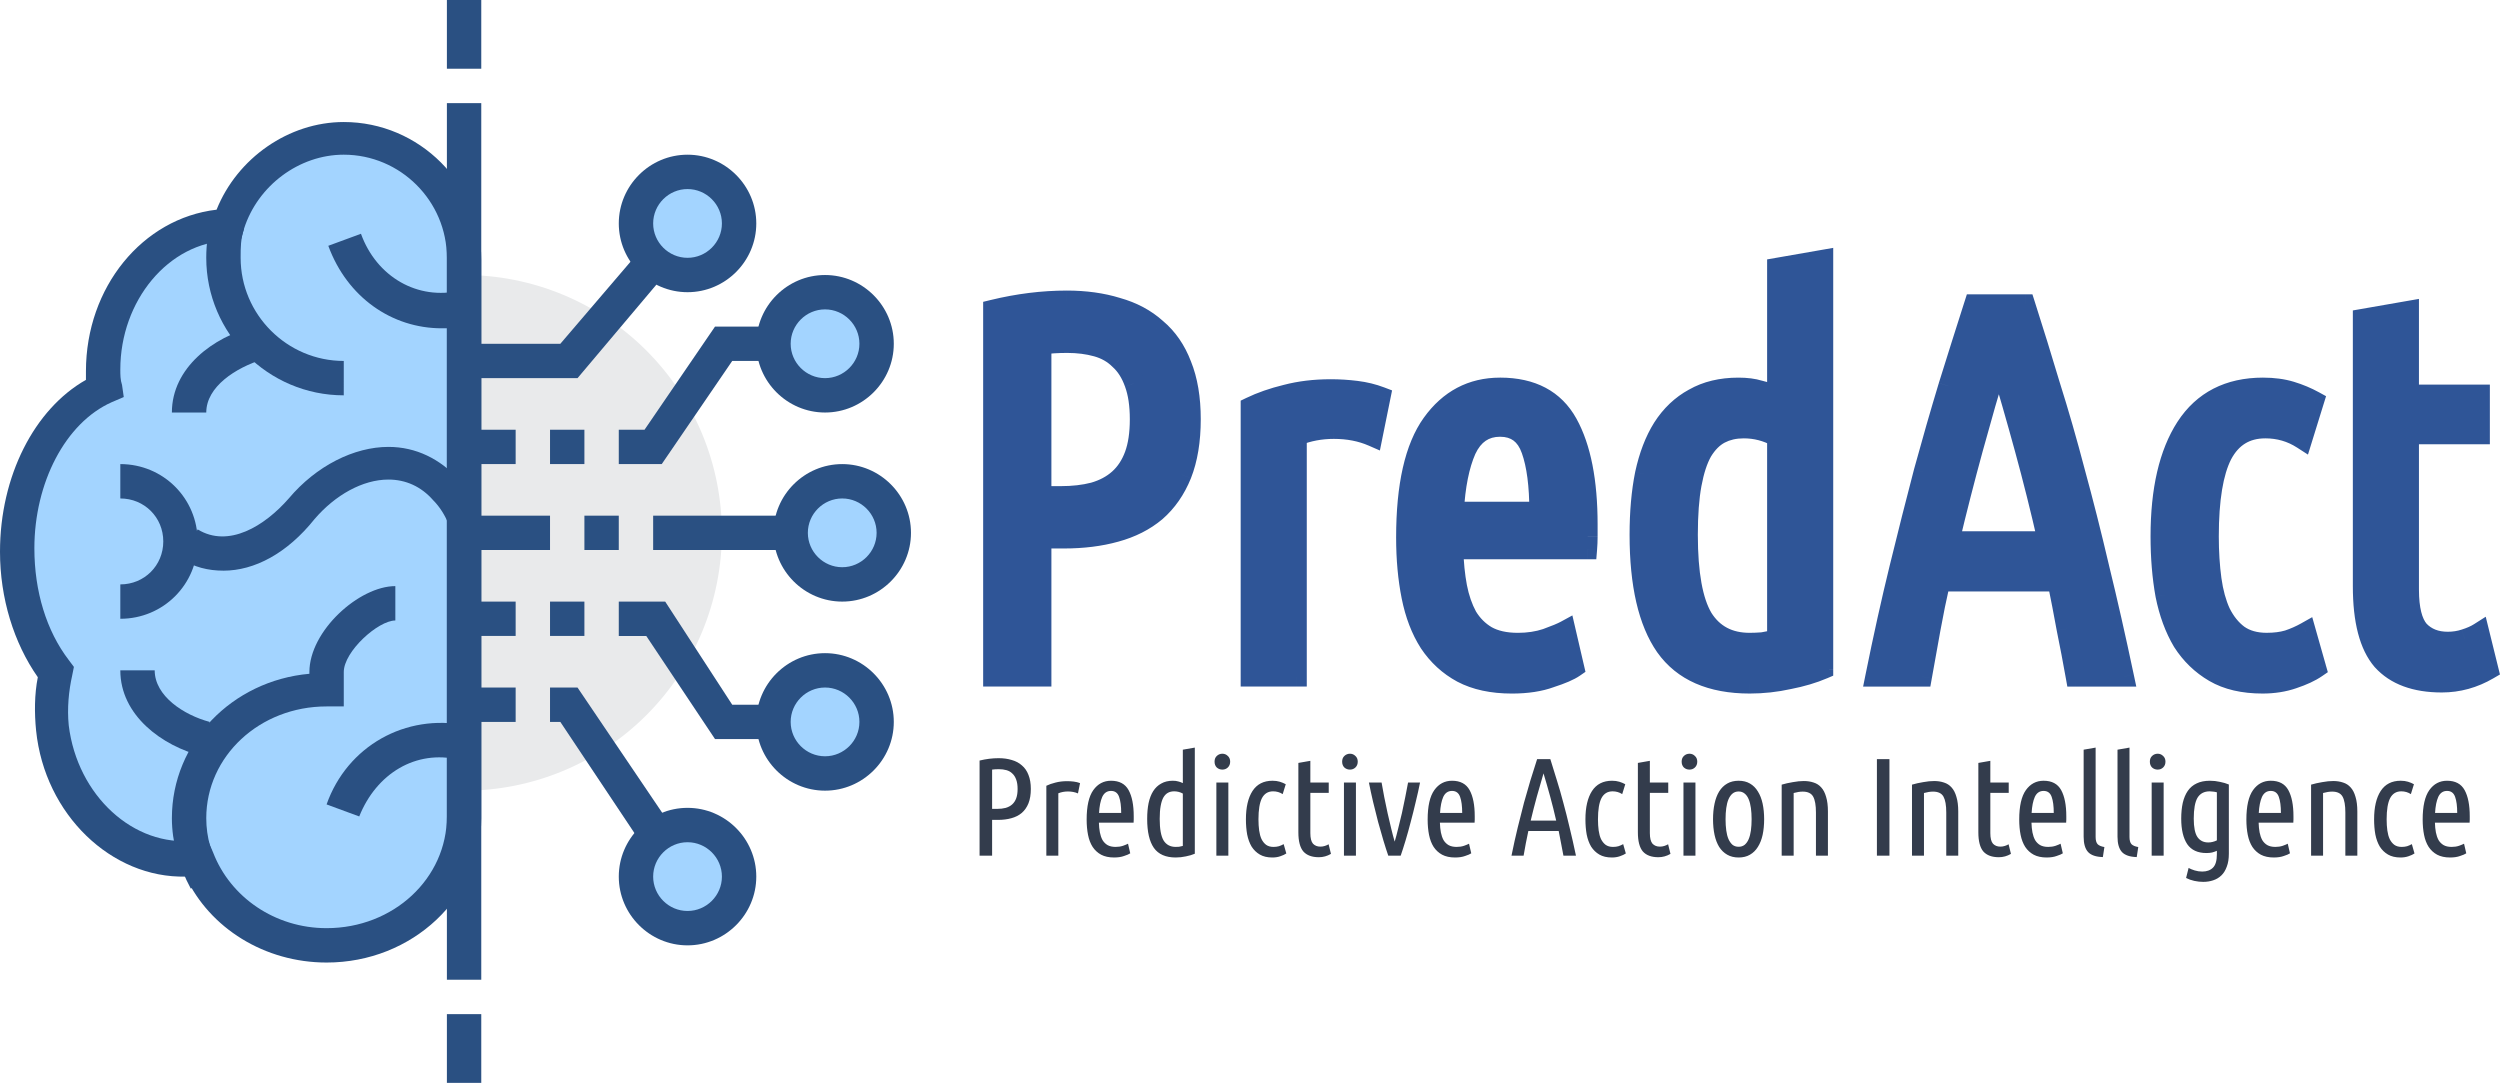 <?xml version="1.0" encoding="UTF-8" standalone="no"?>
<svg
   width="251.278"
   height="108.84"
   viewBox="0 0 251.278 108.84"
   fill="none"
   version="1.1"
   id="svg21"
   sodipodi:docname="predact-logo.svg"
   inkscape:version="1.3.2 (091e20ef0f, 2023-11-25, custom)"
   xmlns:inkscape="http://www.inkscape.org/namespaces/inkscape"
   xmlns:sodipodi="http://sodipodi.sourceforge.net/DTD/sodipodi-0.dtd"
   xmlns="http://www.w3.org/2000/svg"
   xmlns:svg="http://www.w3.org/2000/svg">
  <defs
     id="defs21" />
  <sodipodi:namedview
     id="namedview21"
     pagecolor="#ffffff"
     bordercolor="#999999"
     borderopacity="1"
     inkscape:showpageshadow="0"
     inkscape:pageopacity="0"
     inkscape:pagecheckerboard="0"
     inkscape:deskcolor="#d1d1d1"
     inkscape:zoom="3.4452555"
     inkscape:cx="99.121822"
     inkscape:cy="24.381356"
     inkscape:window-width="1898"
     inkscape:window-height="1025"
     inkscape:window-x="10"
     inkscape:window-y="43"
     inkscape:window-maximized="1"
     inkscape:current-layer="svg21" />
  <path
     d="m 20.731,53.556 c -3e-4,3.403 0.67,6.773 1.972,9.918 1.302,3.144 3.211,6.001 5.617,8.408 2.406,2.407 5.263,4.316 8.407,5.618 3.144,1.302 6.514,1.973 9.917,1.973 3.403,0 6.773,-0.67 9.917,-1.973 3.144,-1.302 6.001,-3.211 8.407,-5.618 2.406,-2.406 4.315,-5.263 5.617,-8.408 1.302,-3.144 1.972,-6.514 1.972,-9.918 2e-4,-3.403 -0.67,-6.773 -1.972,-9.918 -1.302,-3.144 -3.211,-6.001 -5.617,-8.408 C 62.564,32.824 59.707,30.915 56.563,29.613 53.419,28.31 50.049,27.64 46.646,27.64 c -3.403,0 -6.773,0.67 -9.917,1.973 -3.144,1.302 -6.001,3.211 -8.407,5.618 -2.406,2.406 -4.315,5.263 -5.617,8.408 -1.302,3.144 -1.972,6.514 -1.972,9.918 z"
     fill="#e9eaeb"
     id="path1" />
  <path
     d="m 66.513,46.646 h -4.319 v -3.455 h 2.591 l 7.083,-10.366 h 11.057 v 3.455 h -9.329 z m -0.864,5.183 h 19.003 v 3.455 H 65.649 Z"
     fill="#2a5082"
     id="path2" />
  <path
     d="m 77.743,34.552 c 0,1.375 0.546,2.693 1.518,3.665 0.972,0.972 2.29,1.518 3.665,1.518 1.374,0 2.693,-0.546 3.665,-1.518 0.972,-0.972 1.518,-2.29 1.518,-3.665 0,-1.375 -0.546,-2.693 -1.518,-3.665 -0.972,-0.972 -2.291,-1.518 -3.665,-1.518 -1.375,0 -2.693,0.546 -3.665,1.518 -0.972,0.972 -1.518,2.29 -1.518,3.665 z"
     fill="#a3d4ff"
     id="path3" />
  <path
     d="m 82.926,41.463 c -3.801,0 -6.911,-3.11 -6.911,-6.91 0,-3.801 3.11,-6.91 6.911,-6.91 3.801,0 6.91,3.11 6.91,6.91 0,3.801 -3.109,6.91 -6.91,6.91 z m 0,-10.366 c -1.901,0 -3.455,1.555 -3.455,3.455 0,1.9 1.554,3.455 3.455,3.455 1.9,0 3.455,-1.555 3.455,-3.455 0,-1.9 -1.555,-3.455 -3.455,-3.455 z m 0,43.19 H 71.869 L 64.958,63.922 h -2.764 v -3.455 h 4.665 l 6.738,10.366 h 9.329 z"
     fill="#2a5082"
     id="path4" />
  <path
     d="m 77.743,72.56 c 0,1.375 0.546,2.693 1.518,3.665 0.972,0.972 2.29,1.518 3.665,1.518 1.374,0 2.693,-0.546 3.665,-1.518 0.972,-0.972 1.518,-2.29 1.518,-3.665 0,-1.375 -0.546,-2.693 -1.518,-3.665 -0.972,-0.972 -2.291,-1.518 -3.665,-1.518 -1.375,0 -2.693,0.546 -3.665,1.518 -0.972,0.972 -1.518,2.29 -1.518,3.665 z"
     fill="#a3d4ff"
     id="path5" />
  <path
     d="m 82.926,79.47 c -3.801,0 -6.911,-3.11 -6.911,-6.91 0,-3.801 3.11,-6.91 6.911,-6.91 3.801,0 6.91,3.11 6.91,6.91 0,3.801 -3.109,6.91 -6.91,6.91 z m 0,-10.366 c -1.901,0 -3.455,1.555 -3.455,3.455 0,1.9 1.554,3.455 3.455,3.455 1.9,0 3.455,-1.555 3.455,-3.455 0,-1.9 -1.555,-3.455 -3.455,-3.455 z"
     fill="#2a5082"
     id="path6" />
  <path
     d="m 79.471,53.556 c 0,1.375 0.546,2.693 1.518,3.665 0.972,0.972 2.29,1.518 3.664,1.518 1.375,0 2.693,-0.546 3.665,-1.518 0.972,-0.972 1.518,-2.29 1.518,-3.665 0,-1.375 -0.546,-2.693 -1.518,-3.665 -0.972,-0.972 -2.29,-1.518 -3.665,-1.518 -1.374,0 -2.692,0.546 -3.664,1.518 -0.972,0.972 -1.518,2.29 -1.518,3.665 z"
     fill="#a3d4ff"
     id="path7" />
  <path
     d="m 84.653,60.467 c -3.8,0 -6.91,-3.11 -6.91,-6.91 0,-3.801 3.11,-6.91 6.91,-6.91 3.801,0 6.911,3.11 6.911,6.91 0,3.801 -3.11,6.91 -6.911,6.91 z m 0,-10.366 c -1.9,0 -3.455,1.555 -3.455,3.455 0,1.9 1.555,3.455 3.455,3.455 1.901,0 3.456,-1.555 3.456,-3.455 0,-1.9 -1.555,-3.455 -3.456,-3.455 z M 67.377,89.145 56.32,72.56 h -1.037 v -3.455 h 2.764 L 70.314,87.244 Z"
     fill="#2a5082"
     id="path8" />
  <path
     d="m 63.922,88.108 c 0,1.375 0.546,2.693 1.518,3.665 0.972,0.972 2.29,1.518 3.665,1.518 1.375,0 2.693,-0.546 3.665,-1.518 0.972,-0.972 1.518,-2.29 1.518,-3.665 0,-1.374 -0.546,-2.693 -1.518,-3.665 -0.972,-0.972 -2.29,-1.518 -3.665,-1.518 -1.375,0 -2.693,0.546 -3.665,1.518 -0.972,0.972 -1.518,2.291 -1.518,3.665 z"
     fill="#a3d4ff"
     id="path9" />
  <path
     d="m 69.105,95.019 c -3.801,0 -6.91,-3.11 -6.91,-6.911 0,-3.801 3.11,-6.91 6.91,-6.91 3.801,0 6.91,3.11 6.91,6.91 0,3.801 -3.11,6.911 -6.91,6.911 z m 0,-10.366 c -1.9,0 -3.455,1.555 -3.455,3.455 0,1.901 1.555,3.455 3.455,3.455 1.9,0 3.455,-1.554 3.455,-3.455 0,-1.9 -1.555,-3.455 -3.455,-3.455 z M 58.048,38.008 H 46.646 v -3.455 h 9.675 l 11.229,-13.13 2.591,2.246 z"
     fill="#2a5082"
     id="path10" />
  <path
     d="m 63.922,22.459 c 0,1.375 0.546,2.693 1.518,3.665 0.972,0.972 2.29,1.518 3.665,1.518 1.375,0 2.693,-0.546 3.665,-1.518 0.972,-0.972 1.518,-2.29 1.518,-3.665 0,-1.375 -0.546,-2.693 -1.518,-3.665 -0.972,-0.972 -2.29,-1.518 -3.665,-1.518 -1.375,0 -2.693,0.546 -3.665,1.518 -0.972,0.972 -1.518,2.29 -1.518,3.665 z"
     fill="#a3d4ff"
     id="path11" />
  <path
     d="m 69.105,29.369 c -3.801,0 -6.91,-3.11 -6.91,-6.91 0,-3.801 3.11,-6.91 6.91,-6.91 3.801,0 6.91,3.11 6.91,6.91 0,3.801 -3.11,6.91 -6.91,6.91 z m 0,-10.366 c -1.9,0 -3.455,1.555 -3.455,3.455 0,1.9 1.555,3.455 3.455,3.455 1.9,0 3.455,-1.555 3.455,-3.455 0,-1.9 -1.555,-3.455 -3.455,-3.455 z"
     fill="#2a5082"
     id="path12" />
  <path
     d="m 34.552,13.821 c -5.528,0 -10.193,3.628 -11.575,8.638 -6.91,0.173 -12.612,6.738 -12.612,14.685 0,0.691 0,1.209 0.173,1.9 -5.01,2.419 -8.811,8.811 -8.811,16.24 0,4.837 1.555,9.156 3.801,12.266 -0.345,1.728 -0.518,3.628 -0.345,5.528 0.864,8.12 7.429,13.821 14.512,13.13 1.9,5.01 7.083,8.811 13.13,8.811 7.601,0 13.821,-5.874 13.821,-12.957 V 25.914 c 0,-6.565 -5.356,-12.093 -12.093,-12.093 z"
     fill="#a3d4ff"
     id="path13" />
  <path
     d="m 32.825,96.746 c -6.219,0 -11.748,-3.455 -14.166,-8.638 C 11.229,88.281 4.492,81.889 3.628,73.424 3.455,71.696 3.455,69.796 3.801,68.068 1.382,64.613 0,60.121 0,55.456 0,47.855 3.455,41.117 8.638,38.18 v -0.864 c 0,-8.465 5.701,-15.376 13.13,-16.24 2.073,-5.183 7.256,-8.811 12.784,-8.811 7.601,0 13.821,6.219 13.821,13.821 v 56.148 c 0,7.947 -6.91,14.512 -15.549,14.512 z m -11.921,-12.266 0.518,1.209 c 1.728,4.492 6.219,7.601 11.402,7.601 6.738,0 12.093,-5.01 12.093,-11.229 V 25.914 c 0,-5.701 -4.665,-10.366 -10.366,-10.366 -4.492,0 -8.638,3.11 -10.02,7.429 l -0.345,1.209 h -1.209 c -6.047,0.173 -10.884,6.047 -10.884,12.957 0,0.518 0,1.036 0.173,1.555 l 0.173,1.209 -1.209,0.518 C 6.565,42.499 3.455,48.546 3.455,55.111 c 0,4.319 1.209,8.293 3.455,11.229 l 0.518,0.691 -0.173,0.864 c -0.346,1.555 -0.518,3.283 -0.346,5.01 0.864,7.083 6.565,12.266 12.612,11.575 z"
     fill="#2a5082"
     id="path14" />
  <path
     d="m 34.552,39.735 c -7.601,0 -13.821,-6.219 -13.821,-13.821 0,-1.382 0.173,-2.591 0.518,-3.974 l 3.283,1.037 c -0.345,1.037 -0.345,1.9 -0.345,2.937 0,5.701 4.665,10.366 10.366,10.366 z M 22.459,57.357 c -1.555,0 -2.937,-0.346 -4.319,-1.209 l 1.728,-2.937 c 3.11,1.9 6.738,-0.345 9.156,-3.11 2.764,-3.283 6.565,-5.183 10.02,-5.183 2.764,0 5.183,1.209 7.083,3.283 0.864,1.037 1.555,2.073 2.073,3.11 l -3.11,1.382 c -0.346,-0.864 -0.864,-1.728 -1.555,-2.419 -1.209,-1.382 -2.764,-2.073 -4.492,-2.073 -2.591,0 -5.356,1.555 -7.429,3.974 -2.764,3.455 -6.047,5.183 -9.156,5.183 z M 44.4,32.998 c -5.01,0 -9.502,-3.11 -11.402,-8.293 l 3.283,-1.209 c 1.555,4.319 5.701,6.738 10.02,5.701 l 0.691,3.455 c -1.036,0.345 -1.728,0.345 -2.591,0.345 z m -8.293,49.064 -3.282,-1.209 c 2.073,-5.874 7.947,-9.156 13.994,-7.947 l -0.691,3.455 c -4.319,-1.037 -8.293,1.382 -10.02,5.701 z"
     fill="#2a5082"
     id="path15" />
  <path
     d="m 20.731,41.463 h -3.455 c 0,-4.492 4.146,-7.601 8.293,-8.638 l 0.864,3.283 c -2.764,0.864 -5.701,2.764 -5.701,5.356 z M 20.386,76.015 C 16.24,74.979 12.093,71.869 12.093,67.377 h 3.455 c 0,2.591 2.937,4.492 5.528,5.183 z"
     fill="#2a5082"
     id="path16" />
  <path
     d="m 19.177,89.317 c -1.209,-2.245 -1.9,-4.664 -1.9,-7.083 0,-7.602 6.047,-13.821 13.821,-14.512 v -0.173 c 0,-4.146 5.01,-8.638 8.638,-8.638 v 3.455 c -1.728,0 -5.183,3.11 -5.183,5.183 v 3.455 h -1.728 c -6.738,0 -12.093,5.01 -12.093,11.23 0,1.9 0.518,3.801 1.555,5.356 z M 12.093,62.194 V 58.739 c 2.419,0 4.319,-1.9 4.319,-4.319 0,-2.419 -1.9,-4.319 -4.319,-4.319 v -3.455 c 4.319,0 7.774,3.455 7.774,7.774 0,4.319 -3.455,7.774 -7.774,7.774 z M 46.646,43.19 h 5.183 v 3.455 h -5.183 z m 8.638,0 h 3.455 v 3.455 h -3.455 z m 0,17.276 h 3.455 v 3.455 h -3.455 z m -8.638,0 h 5.183 v 3.455 h -5.183 z m 0,8.638 h 5.183 v 3.455 h -5.183 z m 0,-17.276 h 8.638 v 3.455 h -8.638 z m 12.093,0 h 3.455 v 3.455 h -3.455 z"
     fill="#2a5082"
     id="path17" />
  <path
     d="m 44.918,10.366 h 3.455 V 98.474 H 44.918 Z M 44.918,0 h 3.455 V 6.91 H 44.918 Z m 0,101.929 h 3.455 v 6.911 H 44.918 Z"
     fill="#2a5082"
     id="path18" />
  <path
     d="m 99.818,31.124 c 2.52,-0.612 4.986,-0.918 7.398,-0.918 1.872,0 3.564,0.234 5.076,0.702 1.548,0.432 2.862,1.134 3.942,2.106 1.116,0.936 1.962,2.16 2.538,3.672 0.612,1.512 0.918,3.33 0.918,5.454 0,2.16 -0.306,4.014 -0.918,5.562 -0.612,1.512 -1.476,2.754 -2.592,3.726 -1.116,0.936 -2.466,1.62 -4.05,2.052 -1.548,0.432 -3.276,0.648 -5.184,0.648 h -2.268 v 13.878 h -4.86 z m 4.86,18.738 h 1.944 c 1.224,0 2.322,-0.126 3.294,-0.378 1.008,-0.288 1.854,-0.738 2.538,-1.35 0.684,-0.612 1.206,-1.404 1.566,-2.376 0.36,-0.972 0.54,-2.178 0.54,-3.618 0,-1.44 -0.18,-2.646 -0.54,-3.618 -0.36,-1.008 -0.864,-1.8 -1.512,-2.376 -0.612,-0.612 -1.368,-1.044 -2.268,-1.296 -0.9,-0.252 -1.89,-0.378 -2.97,-0.378 -0.936,0 -1.8,0.054 -2.592,0.162 z m 33.283,-5.994 c -1.152,-0.504 -2.448,-0.756 -3.888,-0.756 -1.332,0 -2.574,0.234 -3.726,0.702 v 24.192 h -4.644 v -27.108 c 1.044,-0.504 2.232,-0.918 3.564,-1.242 1.368,-0.36 2.862,-0.54 4.482,-0.54 0.864,0 1.728,0.054 2.592,0.162 0.864,0.108 1.674,0.306 2.43,0.594 z m 8.119,11.34 c 0.036,1.368 0.162,2.628 0.378,3.78 0.216,1.116 0.558,2.106 1.026,2.97 0.504,0.828 1.152,1.476 1.944,1.944 0.828,0.468 1.872,0.702 3.132,0.702 1.044,0 1.998,-0.144 2.862,-0.432 0.9,-0.324 1.548,-0.594 1.944,-0.81 l 0.864,3.726 c -0.468,0.324 -1.26,0.666 -2.376,1.026 -1.08,0.396 -2.376,0.594 -3.888,0.594 -1.98,0 -3.654,-0.36 -5.022,-1.08 -1.332,-0.72 -2.43,-1.728 -3.294,-3.024 -0.828,-1.296 -1.422,-2.844 -1.782,-4.644 -0.36,-1.8 -0.54,-3.78 -0.54,-5.94 0,-5.22 0.864,-9.036 2.592,-11.448 1.728,-2.412 4.014,-3.618 6.858,-3.618 3.204,0 5.472,1.206 6.804,3.618 1.332,2.412 1.998,5.796 1.998,10.152 0,0.396 0,0.81 0,1.242 0,0.396 -0.018,0.81 -0.054,1.242 z m 4.698,-12.312 c -1.548,0 -2.682,0.774 -3.402,2.322 -0.684,1.548 -1.098,3.618 -1.242,6.21 h 8.586 c 0,-2.628 -0.27,-4.698 -0.81,-6.21 -0.54,-1.548 -1.584,-2.322 -3.132,-2.322 z m 27.84,1.026 c -1.044,-0.576 -2.16,-0.864 -3.348,-0.864 -0.9,0 -1.692,0.18 -2.376,0.54 -0.684,0.36 -1.278,0.954 -1.782,1.782 -0.468,0.828 -0.828,1.926 -1.08,3.294 -0.252,1.368 -0.378,3.06 -0.378,5.076 0,3.888 0.504,6.678 1.512,8.37 1.044,1.656 2.61,2.484 4.698,2.484 0.396,0 0.828,-0.018 1.296,-0.054 0.468,-0.072 0.954,-0.18 1.458,-0.324 z m 0,-17.01 4.644,-0.81 v 41.148 c -1.008,0.432 -2.16,0.774 -3.456,1.026 -1.296,0.288 -2.61,0.432 -3.942,0.432 -3.888,0 -6.714,-1.242 -8.478,-3.726 -1.728,-2.484 -2.592,-6.228 -2.592,-11.232 0,-2.268 0.18,-4.302 0.54,-6.102 0.396,-1.836 0.99,-3.384 1.782,-4.644 0.828,-1.296 1.872,-2.286 3.132,-2.97 1.26,-0.72 2.754,-1.08 4.482,-1.08 0.828,0 1.53,0.09 2.106,0.27 0.612,0.144 1.206,0.36 1.782,0.648 z m 24.937,3.672 c 0.864,2.7 1.71,5.436 2.538,8.208 0.864,2.736 1.692,5.616 2.484,8.64 0.828,3.024 1.638,6.228 2.43,9.612 0.828,3.384 1.656,7.038 2.484,10.962 h -4.86 c -0.288,-1.62 -0.594,-3.222 -0.918,-4.806 -0.288,-1.584 -0.594,-3.168 -0.918,-4.752 h -11.772 c -0.36,1.584 -0.684,3.168 -0.972,4.752 -0.288,1.584 -0.576,3.186 -0.864,4.806 h -4.698 c 0.792,-3.924 1.602,-7.578 2.43,-10.962 0.828,-3.384 1.638,-6.588 2.43,-9.612 0.828,-3.024 1.656,-5.904 2.484,-8.64 0.864,-2.772 1.728,-5.508 2.592,-8.208 z m -2.646,5.508 c -0.9,2.988 -1.764,5.994 -2.592,9.018 -0.828,3.024 -1.62,6.12 -2.376,9.288 h 9.882 c -0.72,-3.168 -1.494,-6.264 -2.322,-9.288 -0.828,-3.024 -1.692,-6.03 -2.592,-9.018 z m 26.51,32.616 c -1.944,0 -3.564,-0.378 -4.86,-1.134 -1.296,-0.756 -2.358,-1.782 -3.186,-3.078 -0.792,-1.332 -1.368,-2.898 -1.728,-4.698 -0.324,-1.8 -0.486,-3.762 -0.486,-5.886 0,-4.68 0.846,-8.334 2.538,-10.962 1.728,-2.664 4.32,-3.996 7.776,-3.996 1.044,0 1.98,0.126 2.808,0.378 0.828,0.252 1.602,0.576 2.322,0.972 l -1.188,3.834 c -1.116,-0.72 -2.358,-1.08 -3.726,-1.08 -1.944,0 -3.384,0.882 -4.32,2.646 -0.9,1.764 -1.35,4.5 -1.35,8.208 0,1.548 0.09,2.988 0.27,4.32 0.18,1.296 0.486,2.412 0.918,3.348 0.468,0.936 1.062,1.674 1.782,2.214 0.756,0.54 1.71,0.81 2.862,0.81 0.792,0 1.494,-0.09 2.106,-0.27 0.648,-0.216 1.26,-0.486 1.836,-0.81 l 1.026,3.618 c -0.576,0.396 -1.35,0.756 -2.322,1.08 -0.936,0.324 -1.962,0.486 -3.078,0.486 z m 14.717,-29.052 h 7.128 v 3.996 h -7.128 v 15.606 c 0,1.944 0.342,3.312 1.026,4.104 0.72,0.756 1.674,1.134 2.862,1.134 0.612,0 1.188,-0.09 1.728,-0.27 0.576,-0.18 1.062,-0.396 1.458,-0.648 l 0.918,3.726 c -1.476,0.864 -3.042,1.296 -4.698,1.296 -2.664,0 -4.662,-0.738 -5.994,-2.214 -1.296,-1.512 -1.944,-3.996 -1.944,-7.452 v -26.892 l 4.644,-0.81 z"
     fill="#2f5597"
     id="path19" />
  <path
     d="m 99.818,31.124 -0.236,-0.972 -0.764,0.186 v 0.786 z m 12.474,-0.216 -0.296,0.955 0.014,0.004 0.013,0.004 z m 3.942,2.106 -0.669,0.743 0.013,0.012 0.013,0.011 z m 2.538,3.672 -0.934,0.356 0.003,0.01 0.004,0.01 z m 0,11.016 0.927,0.375 0.003,-0.007 z m -2.592,3.726 0.643,0.766 0.007,-0.006 0.007,-0.006 z m -4.05,2.052 -0.263,-0.965 -0.006,0.002 z m -7.452,0.648 v -1 h -1 v 1 z m 0,13.878 v 1 h 1 v -1 z m -4.86,0 h -1 v 1 h 1 z m 4.86,-18.144 h -1 v 1 h 1 z m 5.238,-0.378 0.251,0.968 0.012,-0.003 0.012,-0.003 z m 2.538,-1.35 -0.667,-0.745 v 0 z m 1.566,-2.376 -0.938,-0.347 v 0 z m 0,-7.236 -0.942,0.336 0.004,0.011 z m -1.512,-2.376 -0.707,0.707 0.021,0.021 0.022,0.019 z m -2.268,-1.296 -0.27,0.963 v 0 z m -5.562,-0.216 -0.135,-0.991 -0.865,0.118 v 0.873 z m -4.624,-2.538 c 2.448,-0.595 4.835,-0.89 7.162,-0.89 v -2 c -2.497,0 -5.042,0.317 -7.634,0.946 z m 7.162,-0.89 c 1.79,0 3.38,0.224 4.78,0.657 l 0.592,-1.911 c -1.624,-0.502 -3.418,-0.747 -5.372,-0.747 z m 4.807,0.665 c 1.416,0.395 2.588,1.028 3.542,1.886 l 1.338,-1.487 c -1.206,-1.086 -2.662,-1.857 -4.342,-2.326 z m 3.568,1.909 c 0.972,0.815 1.724,1.891 2.247,3.262 l 1.868,-0.712 c -0.629,-1.653 -1.569,-3.025 -2.829,-4.082 z m 2.254,3.281 c 0.552,1.363 0.845,3.046 0.845,5.079 h 2 c 0,-2.216 -0.319,-4.168 -0.991,-5.829 z m 0.845,5.079 c 0,2.07 -0.294,3.792 -0.848,5.194 l 1.86,0.735 c 0.67,-1.694 0.988,-3.679 0.988,-5.93 z m -0.845,5.187 c -0.559,1.381 -1.336,2.489 -2.322,3.347 l 1.314,1.508 c 1.246,-1.085 2.197,-2.462 2.862,-4.105 z m -2.308,3.335 c -0.992,0.832 -2.208,1.455 -3.67,1.853 l 0.526,1.93 c 1.706,-0.465 3.19,-1.211 4.43,-2.251 z m -3.676,1.855 c -1.446,0.404 -3.081,0.611 -4.915,0.611 v 2 c 1.982,0 3.803,-0.224 5.453,-0.685 z m -4.915,0.611 h -2.268 v 2 h 2.268 z m -3.268,1 v 13.878 h 2 v -13.878 z m 1,12.878 h -4.86 v 2 h 4.86 z m -3.86,1 v -36.882 h -2 v 36.882 z m 3.86,-17.144 h 1.944 v -2 h -1.944 z m 1.944,0 c 1.291,0 2.475,-0.133 3.545,-0.41 l -0.502,-1.936 c -0.874,0.227 -1.886,0.346 -3.043,0.346 z m 3.569,-0.416 c 1.132,-0.324 2.118,-0.84 2.93,-1.566 l -1.334,-1.49 c -0.556,0.498 -1.262,0.881 -2.146,1.134 z m 2.93,-1.566 c 0.82,-0.734 1.428,-1.669 1.837,-2.774 l -1.876,-0.695 c -0.311,0.839 -0.747,1.488 -1.295,1.978 z m 1.837,-2.774 c 0.414,-1.117 0.602,-2.45 0.602,-3.965 h -2 c 0,1.364 -0.172,2.444 -0.478,3.271 z m 0.602,-3.965 c 0,-1.516 -0.188,-2.848 -0.602,-3.965 l -1.876,0.695 c 0.306,0.827 0.478,1.907 0.478,3.271 z m -0.598,-3.954 c -0.404,-1.129 -0.99,-2.076 -1.79,-2.787 l -1.328,1.495 c 0.496,0.441 0.918,1.078 1.234,1.965 z m -1.747,-2.747 c -0.743,-0.743 -1.654,-1.257 -2.705,-1.552 l -0.54,1.926 c 0.749,0.209 1.35,0.559 1.831,1.04 z m -2.705,-1.552 c -1.001,-0.28 -2.083,-0.415 -3.24,-0.415 v 2 c 1.003,0 1.901,0.117 2.7,0.341 z m -3.24,-0.415 c -0.974,0 -1.884,0.056 -2.727,0.171 l 0.27,1.982 c 0.741,-0.101 1.559,-0.153 2.457,-0.153 z m -3.592,1.162 v 15.228 h 2 v -15.228 z m 34.283,9.234 -0.401,0.916 1.135,0.496 0.246,-1.214 z m -7.614,-0.054 -0.376,-0.926 -0.624,0.253 v 0.673 z m 0,24.192 v 1 h 1 v -1 z m -4.644,0 h -1 v 1 h 1 z m 0,-27.108 -0.435,-0.901 -0.565,0.273 v 0.628 z m 3.564,-1.242 0.236,0.972 0.009,-0.002 0.009,-0.002 z m 7.074,-0.378 -0.124,0.992 v 0 z m 2.43,0.594 0.98,0.199 0.169,-0.831 -0.793,-0.302 z m -0.409,3.08 c -1.296,-0.567 -2.731,-0.84 -4.289,-0.84 v 2 c 1.322,0 2.479,0.231 3.487,0.672 z m -4.289,-0.84 c -1.452,0 -2.823,0.256 -4.102,0.775 l 0.752,1.853 c 1.025,-0.416 2.138,-0.628 3.35,-0.628 z m -4.726,1.702 v 24.192 h 2 v -24.192 z m 1,23.192 h -4.644 v 2 h 4.644 z m -3.644,1 v -27.108 h -2 v 27.108 z m -0.565,-26.207 c 0.97,-0.468 2.09,-0.861 3.365,-1.171 l -0.472,-1.943 c -1.389,0.338 -2.645,0.774 -3.763,1.313 z m 3.383,-1.175 c 1.274,-0.335 2.682,-0.507 4.228,-0.507 v -2 c -1.694,0 -3.274,0.188 -4.737,0.573 z m 4.228,-0.507 c 0.822,0 1.645,0.051 2.468,0.154 l 0.248,-1.985 c -0.905,-0.113 -1.81,-0.17 -2.716,-0.17 z m 2.468,0.154 c 0.791,0.099 1.522,0.279 2.198,0.536 l 0.712,-1.869 c -0.836,-0.319 -1.725,-0.535 -2.662,-0.652 z m 1.574,-0.597 -0.81,3.996 1.96,0.397 0.81,-3.996 z m 8.289,15.535 v -1 h -1.026 l 0.027,1.026 z m 0.378,3.78 -0.982,0.184 0.001,0.006 z m 1.026,2.97 -0.879,0.476 0.012,0.022 0.013,0.021 z m 1.944,1.944 -0.508,0.861 0.008,0.005 0.008,0.005 z m 5.994,0.27 0.317,0.949 0.011,-0.004 0.011,-0.004 z m 1.944,-0.81 0.975,-0.226 -0.298,-1.282 -1.155,0.63 z m 0.864,3.726 0.57,0.822 0.558,-0.387 -0.153,-0.661 z m -2.376,1.026 -0.307,-0.952 -0.018,0.006 -0.019,0.007 z m -8.91,-0.486 -0.475,0.88 0.01,0.005 z m -3.294,-3.024 -0.842,0.538 0.005,0.008 0.005,0.008 z m -1.782,-4.644 -0.98,0.196 v 0 z m 2.052,-17.388 0.813,0.582 v 0 z m 13.662,0 -0.875,0.483 v 0 z m 1.944,12.636 v 1 h 0.921 l 0.076,-0.917 z m -12.15,-9.99 -0.906,-0.422 -0.004,0.009 -0.004,0.009 z m -1.242,6.21 -0.998,-0.056 -0.059,1.056 h 1.057 z m 8.586,0 v 1 h 1 v -1 z m -0.81,-6.21 -0.944,0.329 0.003,0.007 z m -8.829,10.016 c 0.037,1.413 0.167,2.726 0.395,3.938 l 1.965,-0.369 c -0.205,-1.092 -0.326,-2.299 -0.361,-3.622 z m 0.396,3.944 c 0.232,1.201 0.605,2.29 1.128,3.256 l 1.759,-0.953 c -0.413,-0.762 -0.724,-1.653 -0.924,-2.684 z m 1.153,3.3 c 0.585,0.961 1.349,1.729 2.29,2.285 l 1.017,-1.722 c -0.643,-0.38 -1.175,-0.908 -1.598,-1.603 z m 2.306,2.295 c 1.019,0.576 2.246,0.831 3.624,0.831 v -2 c -1.141,0 -2.003,-0.213 -2.64,-0.573 z m 3.624,0.831 c 1.136,0 2.199,-0.157 3.179,-0.483 l -0.633,-1.897 c -0.748,0.249 -1.594,0.381 -2.546,0.381 z m 3.201,-0.491 c 0.907,-0.327 1.617,-0.618 2.084,-0.873 l -0.957,-1.756 c -0.325,0.177 -0.912,0.426 -1.804,0.747 z m 0.631,-1.525 0.864,3.726 1.949,-0.452 -0.864,-3.726 z m 1.269,2.678 c -0.34,0.236 -1.014,0.542 -2.114,0.896 l 0.614,1.903 c 1.133,-0.365 2.043,-0.743 2.639,-1.155 z m -2.151,0.909 c -0.941,0.345 -2.114,0.533 -3.544,0.533 v 2 c 1.595,0 3.014,-0.208 4.233,-0.655 z m -3.544,0.533 c -1.862,0 -3.366,-0.339 -4.556,-0.965 l -0.931,1.77 c 1.546,0.814 3.389,1.195 5.487,1.195 z m -4.546,-0.96 c -1.184,-0.64 -2.161,-1.535 -2.938,-2.699 l -1.664,1.109 c 0.952,1.428 2.171,2.549 3.651,3.349 z m -2.927,-2.683 c -0.75,-1.173 -1.304,-2.6 -1.644,-4.302 l -1.961,0.392 c 0.38,1.899 1.013,3.568 1.92,4.986 z m -1.644,-4.302 c -0.345,-1.725 -0.521,-3.639 -0.521,-5.744 h -2 c 0,2.215 0.185,4.261 0.56,6.136 z m -0.521,-5.744 c 0,-5.151 0.861,-8.71 2.405,-10.866 l -1.626,-1.165 c -1.911,2.668 -2.779,6.742 -2.779,12.03 z m 2.405,-10.866 c 1.55,-2.163 3.54,-3.2 6.045,-3.2 v -2 c -3.182,0 -5.764,1.375 -7.671,4.036 z m 6.045,-3.2 c 2.912,0 4.805,1.066 5.929,3.101 l 1.751,-0.967 c -1.54,-2.789 -4.183,-4.135 -7.68,-4.135 z m 5.929,3.101 c 1.216,2.202 1.873,5.393 1.873,9.669 h 2 c 0,-4.436 -0.674,-8.013 -2.122,-10.635 z m 1.873,9.669 c 0,8e-4 0,0.002 0,0.002 0,8e-4 0,0.002 0,0.002 0,8e-4 0,0.002 0,0.002 0,7e-4 0,0.002 0,0.002 0,8e-4 0,0.002 0,0.002 0,8e-4 0,0.002 0,0.002 0,8e-4 0,0.002 0,0.002 0,7e-4 0,0.002 0,0.002 0,7e-4 0,0.002 0,0.002 0,8e-4 0,0.002 0,0.002 0,8e-4 0,0.002 0,0.002 0,8e-4 0,0.002 0,0.002 0,7e-4 0,0.002 0,0.002 0,8e-4 0,0.002 0,0.002 0,8e-4 0,0.002 0,0.002 0,8e-4 0,0.002 0,0.002 0,8e-4 0,0.002 0,0.002 0,8e-4 0,0.002 0,0.002 0,8e-4 0,0.002 0,0.002 0,7e-4 0,0.002 0,0.002 0,8e-4 0,0.002 0,0.002 0,8e-4 0,0.002 0,0.002 0,8e-4 0,0.002 0,0.002 0,8e-4 0,0.002 0,0.002 0,8e-4 0,0.002 0,0.002 0,8e-4 0,0.002 0,0.002 0,7e-4 0,0.002 0,0.002 0,8e-4 0,0.002 0,0.002 0,8e-4 0,0.002 0,0.002 0,7e-4 0,0.002 0,0.002 0,8e-4 0,0.002 0,0.002 0,8e-4 0,0.002 0,0.002 0,7e-4 0,0.002 0,0.002 0,8e-4 0,0.002 0,0.002 0,8e-4 0,0.002 0,0.002 0,7e-4 0,0.002 0,0.002 0,8e-4 0,0.002 0,0.002 0,8e-4 0,0.002 0,0.002 0,7e-4 0,0.002 0,0.002 0,8e-4 0,0.002 0,0.002 0,8e-4 0,0.002 0,0.002 0,8e-4 0,0.002 0,0.002 0,8e-4 0,0.002 0,0.002 0,7e-4 0,0.002 0,0.002 0,8e-4 0,0.002 0,0.002 0,8e-4 0,0.002 0,0.002 0,7e-4 0,0.002 0,0.002 0,8e-4 0,0.002 0,0.002 0,8e-4 0,0.002 0,0.002 0,8e-4 0,0.002 0,0.002 0,8e-4 0,0.002 0,0.002 0,8e-4 0,0.002 0,0.002 0,8e-4 0,0.002 0,0.002 0,7e-4 0,0.002 0,0.002 0,8e-4 0,0.002 0,0.002 0,8e-4 0,0.002 0,0.002 0,8e-4 0,0.002 0,0.002 0,8e-4 0,0.002 0,0.002 0,8e-4 0,0.002 0,0.002 0,8e-4 0,0.002 0,0.002 0,7e-4 0,0.002 0,0.002 0,8e-4 0,0.002 0,0.002 0,7e-4 0,0.002 0,0.002 0,8e-4 0,0.002 0,0.002 0,8e-4 0,0.002 0,0.002 0,8e-4 0,0.002 0,0.002 0,8e-4 0,0.002 0,0.002 0,8e-4 0,0.002 0,0.002 0,8e-4 0,0.002 0,0.002 0,8e-4 0,0.002 0,0.002 0,8e-4 0,0.002 0,0.002 0,8e-4 0,0.002 0,0.002 0,8e-4 0,0.002 0,0.002 0,8e-4 0,0.002 0,0.002 0,8e-4 0,0.002 0,0.002 0,8e-4 0,0.002 0,0.002 0,8e-4 0,0.002 0,0.002 0,8e-4 0,0.002 0,0.002 0,8e-4 0,0.002 0,0.002 0,8e-4 0,0.002 0,0.002 0,8e-4 0,0.002 0,0.002 0,8e-4 0,0.002 0,0.002 0,8e-4 0,0.002 0,0.002 0,8e-4 0,0.002 0,0.002 0,7e-4 0,0.002 0,0.002 0,8e-4 0,0.002 0,0.002 0,8e-4 0,0.002 0,0.002 0,8e-4 0,0.002 0,0.002 0,8e-4 0,0.002 0,0.002 0,8e-4 0,0.002 0,0.002 0,8e-4 0,0.002 0,0.002 0,7e-4 0,0.002 0,0.002 0,8e-4 0,0.002 0,0.002 0,8e-4 0,0.002 0,0.002 0,8e-4 0,0.002 0,0.002 0,8e-4 0,0.002 0,0.002 0,8e-4 0,0.002 0,0.002 0,8e-4 0,0.002 0,0.002 0,8e-4 0,0.002 0,0.002 0,8e-4 0,0.002 0,0.002 0,8e-4 0,0.002 0,0.002 0,7e-4 0,0.002 0,0.002 0,8e-4 0,0.002 0,0.002 0,8e-4 0,0.002 0,0.002 0,8e-4 0,0.002 0,0.002 0,8e-4 0,0.002 0,0.002 0,8e-4 0,0.002 0,0.002 0,8e-4 0,0.002 0,0.002 0,8e-4 0,0.002 0,0.002 0,7e-4 0,0.002 0,0.002 0,8e-4 0,0.002 0,0.002 0,8e-4 0,0.002 0,0.002 0,7e-4 0,0.002 0,0.002 0,8e-4 0,0.002 0,0.002 0,8e-4 0,0.002 0,0.002 0,7e-4 0,0.002 0,0.002 0,8e-4 0,0.002 0,0.002 0,8e-4 0,0.002 0,0.002 0,8e-4 0,0.002 0,0.002 0,8e-4 0,0.002 0,0.002 0,8e-4 0,0.002 0,0.002 0,8e-4 0,0.002 0,0.002 0,8e-4 0,0.002 0,0.002 0,8e-4 0,0.002 0,0.002 0,8e-4 0,0.002 0,0.002 0,7e-4 0,0.002 0,0.002 0,8e-4 0,0.002 0,0.002 0,8e-4 0,0.002 0,0.002 0,8e-4 0,0.002 0,0.002 0,8e-4 0,0.002 0,0.002 0,8e-4 0,0.002 0,0.002 0,8e-4 0,0.002 0,0.002 0,8e-4 0,0.002 0,0.002 0,8e-4 0,0.002 0,0.002 0,8e-4 0,0.002 0,0.002 0,8e-4 0,0.002 0,0.002 0,8e-4 0,0.002 0,0.002 0,8e-4 0,0.002 0,0.002 0,8e-4 0,0.002 0,0.002 0,8e-4 0,0.002 0,0.002 0,8e-4 0,0.002 0,0.002 0,8e-4 0,0.002 0,0.002 0,8e-4 0,0.002 0,0.002 0,8e-4 0,0.002 0,0.002 0,8e-4 0,0.002 0,0.002 0,8e-4 0,0.002 0,0.002 0,7e-4 0,0.002 0,0.002 0,8e-4 0,0.002 0,0.002 0,8e-4 0,0.002 0,0.002 0,8e-4 0,0.002 0,0.002 0,8e-4 0,0.002 0,0.002 0,8e-4 0,0.002 0,0.002 0,8e-4 0,0.002 0,0.002 0,8e-4 0,0.002 0,0.002 0,8e-4 0,0.002 0,0.002 0,8e-4 0,0.002 0,0.002 0,8e-4 0,0.002 0,0.002 0,8e-4 0,0.002 0,0.002 0,7e-4 0,0.002 0,0.002 0,8e-4 0,0.002 0,0.002 0,8e-4 0,0.002 0,0.002 0,8e-4 0,0.002 0,0.002 0,8e-4 0,0.002 0,0.002 0,8e-4 0,0.002 0,0.002 0,8e-4 0,0.002 0,0.002 0,8e-4 0,0.002 0,0.002 0,8e-4 0,0.002 0,0.002 0,8e-4 0,0.002 0,0.002 0,8e-4 0,0.002 0,0.002 0,8e-4 0,0.002 0,0.002 0,8e-4 0,0.002 0,0.002 0,8e-4 0,0.002 0,0.002 0,8e-4 0,0.002 0,0.002 0,8e-4 0,0.002 0,0.002 0,8e-4 0,0.002 0,0.002 0,8e-4 0,0.002 0,0.002 0,8e-4 0,0.002 0,0.002 0,8e-4 0,0.002 0,0.002 0,8e-4 0,0.002 0,0.002 0,8e-4 0,0.002 0,0.002 0,8e-4 0,0.002 0,0.002 0,8e-4 0,0.002 0,0.002 0,8e-4 0,0.002 0,0.002 0,8e-4 0,0.002 0,0.002 0,8e-4 0,0.002 0,0.002 0,8e-4 0,0.002 0,0.002 0,8e-4 0,0.002 0,0.002 0,8e-4 0,0.002 0,0.002 0,8e-4 0,0.002 0,0.002 0,8e-4 0,0.002 0,0.002 0,8e-4 0,0.002 0,0.002 0,8e-4 0,0.002 0,0.002 0,8e-4 0,0.002 0,0.002 0,8e-4 0,0.002 0,0.002 0,8e-4 0,0.002 0,0.002 0,8e-4 0,0.002 0,0.002 0,8e-4 0,0.002 0,0.002 0,8e-4 0,0.002 0,0.002 0,8e-4 0,0.002 0,0.002 0,8e-4 0,0.002 0,0.002 0,8e-4 0,0.002 0,0.002 0,8e-4 0,0.002 0,0.002 0,8e-4 0,0.002 0,0.002 0,8e-4 0,0.002 0,0.002 0,8e-4 0,0.002 0,0.002 0,8e-4 0,0.002 0,0.002 0,8e-4 0,0.002 0,0.002 0,8e-4 0,0.002 0,0.002 0,8e-4 0,0.002 0,0.002 0,8e-4 0,0.002 0,0.002 0,9e-4 0,0.002 0,0.003 0,8e-4 0,0.002 0,0.002 0,8e-4 0,0.002 0,0.002 0,8e-4 0,0.002 0,0.002 0,8e-4 0,0.002 0,0.002 0,8e-4 0,0.002 0,0.002 0,8e-4 0,0.002 0,0.002 0,8e-4 0,0.002 0,0.002 0,8e-4 0,0.002 0,0.002 0,8e-4 0,0.002 0,0.002 0,8e-4 0,0.002 0,0.002 0,9e-4 0,0.002 0,0.003 0,8e-4 0,0.002 0,0.002 0,8e-4 0,0.002 0,0.002 0,8e-4 0,0.002 0,0.002 0,8e-4 0,0.002 0,0.002 0,8e-4 0,0.002 0,0.002 0,8e-4 0,0.002 0,0.002 0,8e-4 0,0.002 0,0.003 0,8e-4 0,0.002 0,0.002 0,8e-4 0,0.002 0,0.002 0,8e-4 0,0.002 0,0.002 0,8e-4 0,0.002 0,0.002 0,8e-4 0,0.002 0,0.002 0,8e-4 0,0.002 0,0.002 0,9e-4 0,0.002 0,0.003 0,8e-4 0,0.002 0,0.002 0,8e-4 0,0.002 0,0.002 0,8e-4 0,0.002 0,0.002 0,8e-4 0,0.002 0,0.002 0,8e-4 0,0.002 0,0.003 0,8e-4 0,0.002 0,0.002 0,8e-4 0,0.002 0,0.002 0,8e-4 0,0.002 0,0.002 0,8e-4 0,0.002 0,0.002 0,8e-4 0,0.002 0,0.003 0,8e-4 0,0.002 0,0.002 0,8e-4 0,0.002 0,0.002 0,8e-4 0,0.002 0,0.002 0,8e-4 0,0.002 0,0.003 0,8e-4 0,0.002 0,0.002 0,8e-4 0,0.002 0,0.002 0,8e-4 0,0.002 0,0.002 0,8e-4 0,0.002 0,0.002 0,9e-4 0,0.002 0,0.003 0,8e-4 0,0.002 0,0.002 0,8e-4 0,0.002 0,0.002 0,8e-4 0,0.002 0,0.003 0,8e-4 0,0.002 0,0.002 0,8e-4 0,0.002 0,0.002 0,8e-4 0,0.002 0,0.002 0,8e-4 0,0.002 0,0.003 0,8e-4 0,0.002 0,0.002 0,8e-4 0,0.002 0,0.002 0,8e-4 0,0.002 0,0.002 0,9e-4 0,0.002 0,0.003 0,8e-4 0,0.002 0,0.002 0,8e-4 0,0.002 0,0.002 0,8e-4 0,0.002 0,0.003 0,8e-4 0,0.002 0,0.002 0,8e-4 0,0.002 0,0.002 0,8e-4 0,0.002 0,0.003 0,8e-4 0,0.002 0,0.002 0,8e-4 0,0.002 0,0.002 0,8e-4 0,0.002 0,0.003 0,8e-4 0,0.002 0,0.002 0,8e-4 0,0.002 0,0.002 0,8e-4 0,0.002 0,0.003 0,8e-4 0,0.002 0,0.002 0,8e-4 0,0.002 0,0.002 0,8e-4 0,0.002 0,0.003 0,8e-4 0,0.002 0,0.002 0,8e-4 0,0.002 0,0.002 0,9e-4 0,0.002 0,0.003 0,8e-4 0,0.002 0,0.002 0,8e-4 0,0.002 0,0.003 0,8e-4 0,0.002 0,0.002 0,8e-4 0,0.002 0,0.002 0,8e-4 0,0.002 0,0.003 0,8e-4 0,0.002 0,0.002 0,8e-4 0,0.002 0,0.003 0,8e-4 0,0.002 0,0.002 0,8e-4 0,0.002 0,0.002 0,8e-4 0,0.002 0,0.003 0,8e-4 0,0.002 0,0.002 0,8e-4 0,0.002 0,0.003 0,8e-4 0,0.002 0,0.002 0,8e-4 0,0.002 0,0.002 0,9e-4 0,0.002 0,0.003 0,8e-4 0,0.002 0,0.002 0,8e-4 0,0.002 0,0.003 0,8e-4 0,0.002 0,0.002 0,8e-4 0,0.002 0,0.003 0,8e-4 0,0.002 0,0.002 0,8e-4 0,0.002 0,0.003 0,8e-4 0,0.002 0,0.002 0,8e-4 0,0.002 0,0.002 0,9e-4 0,0.002 0,0.003 0,8e-4 0,0.002 0,0.002 0,9e-4 0,0.002 0,0.003 0,8e-4 0,0.002 0,0.002 0,9e-4 0,0.002 0,0.003 0,8e-4 0,0.002 0,0.002 0,9e-4 0,0.002 0,0.003 0,8e-4 0,0.002 0,0.002 0,9e-4 0,0.002 0,0.003 0,8e-4 0,0.002 0,0.002 0,9e-4 0,0.002 0,0.003 0,8e-4 0,0.002 0,0.002 0,9e-4 0,0.002 0,0.003 0,8e-4 0,0.002 0,0.002 0,9e-4 0,0.002 0,0.003 0,8e-4 0,0.002 0,0.003 0,8e-4 0,0.002 0,0.002 0,8e-4 0,0.002 0,0.003 0,8e-4 0,0.002 0,0.002 0,8e-4 0,0.002 0,0.003 0,8e-4 0,0.002 0,0.002 0,8e-4 0,0.002 0,0.003 0,8e-4 0,0.002 0,0.002 0,9e-4 0,0.002 0,0.003 0,8e-4 0,0.002 0,0.002 0,9e-4 0,0.002 0,0.003 0,8e-4 0,0.002 0,0.003 0,8e-4 0,0.002 0,0.002 0,8e-4 0,0.002 0,0.003 0,8e-4 0,0.002 0,0.002 0,9e-4 0,0.002 0,0.003 0,8e-4 0,0.002 0,0.003 0,8e-4 0,0.002 0,0.002 0,8e-4 0,0.002 0,0.003 0,8e-4 0,0.002 0,0.002 0,9e-4 0,0.002 0,0.003 0,8e-4 0,0.002 0,0.003 0,8e-4 0,0.002 0,0.002 0,8e-4 0,0.002 0,0.003 0,8e-4 0,0.002 0,0.003 0,8e-4 0,0.002 0,0.002 0,8e-4 0,0.002 0,0.003 0,8e-4 0,0.002 0,0.002 0,9e-4 0,0.002 0,0.003 0,8e-4 0,0.002 0,0.003 0,8e-4 0,0.002 0,0.002 0,9e-4 0,0.002 0,0.003 0,8e-4 0,0.002 0,0.003 0,8e-4 0,0.002 0,0.002 0,9e-4 0,0.002 0,0.003 0,8e-4 0,0.002 0,0.003 0,8e-4 0,0.002 0,0.002 0,9e-4 0,0.002 0,0.003 0,8e-4 0,0.002 0,0.003 0,8e-4 0,0.002 0,0.002 0,9e-4 0,0.002 0,0.003 0,8e-4 0,0.002 0,0.003 0,8e-4 0,0.002 0,0.003 0,8e-4 0,0.002 0,0.002 0,9e-4 0,0.002 0,0.003 0,8e-4 0,0.002 0,0.003 0,8e-4 0,0.002 0,0.002 0,9e-4 0,0.002 0,0.003 0,8e-4 0,0.002 0,0.003 0,8e-4 0,0.002 0,0.003 0,8e-4 0,0.002 0,0.002 0,9e-4 0,0.002 0,0.003 0,8e-4 0,0.002 0,0.003 0,8e-4 0,0.002 0,0.003 0,8e-4 0,0.002 0,0.002 0,9e-4 0,0.002 0,0.003 0,8e-4 0,0.002 0,0.003 0,8e-4 0,0.002 0,0.003 0,8e-4 0,0.002 0,0.002 0,9e-4 0,0.002 0,0.003 0,8e-4 0,0.002 0,0.003 0,8e-4 0,0.002 0,0.003 0,8e-4 0,0.002 0,0.003 0,8e-4 0,0.002 0,0.002 0,9e-4 0,0.002 0,0.003 0,8e-4 0,0.002 0,0.003 0,8e-4 0,0.002 0,0.003 0,8e-4 0,0.002 0,0.003 0,8e-4 0,0.002 0,0.002 0,9e-4 0,0.002 0,0.003 0,8e-4 0,0.002 0,0.003 0,8e-4 0,0.002 0,0.003 0,8e-4 0,0.002 0,0.003 0,8e-4 0,0.002 0,0.002 0,9e-4 0,0.002 0,0.003 0,9e-4 0,0.002 0,0.003 0,8e-4 0,0.002 0,0.003 0,8e-4 0,0.002 0,0.003 0,8e-4 0,0.002 0,0.003 0,8e-4 0,0.002 0,0.003 0,8e-4 0,0.002 0,0.002 0,9e-4 0,0.002 0,0.003 0,9e-4 0,0.002 0,0.003 0,8e-4 0,0.002 0,0.003 0,8e-4 0,0.002 0,0.003 0,8e-4 0,0.002 0,0.003 0,8e-4 0,0.002 0,0.003 0,8e-4 0,0.002 0,0.003 0,8e-4 0,0.002 0,0.002 0,9e-4 0,0.002 0,0.003 0,9e-4 0,0.002 0,0.003 0,9e-4 0,0.002 0,0.003 0,8e-4 0,0.002 0,0.003 0,8e-4 0,0.002 0,0.003 0,8e-4 0,0.002 0,0.003 0,8e-4 0,0.002 0,0.003 0,8e-4 0,0.002 0,0.003 0,8e-4 0,0.002 0,0.003 0,8e-4 0,0.002 0,0.003 0,8e-4 0,0.002 0,0.003 0,8e-4 0,0.002 0,0.002 0,9e-4 0,0.002 0,0.003 0,9e-4 0,0.002 0,0.003 0,9e-4 0,0.002 0,0.003 0,9e-4 0,0.002 0,0.003 0,9e-4 0,0.002 0,0.003 0,9e-4 0,0.002 0,0.003 0,9e-4 0,0.002 0,0.003 0,9e-4 0,0.002 0,0.003 0,9e-4 0,0.002 0,0.003 0,9e-4 0,0.002 0,0.003 0,8e-4 0,0.002 0,0.003 0,8e-4 0,0.002 0,0.003 0,8e-4 0,0.002 0,0.003 0,8e-4 0,0.002 0,0.003 0,8e-4 0,0.002 0,0.003 0,8e-4 0,0.002 0,0.003 0,8e-4 0,0.002 0,0.003 0,9e-4 0,0.002 0,0.003 0,9e-4 0,0.002 0,0.003 0,9e-4 0,0.002 0,0.003 0,9e-4 0,0.002 0,0.003 0,9e-4 0,0.002 0,0.003 0,9e-4 0,0.002 0,0.003 0,9e-4 0,0.002 0,0.003 0,9e-4 0,0.002 0,0.003 0,9e-4 0,0.002 0,0.003 0,9e-4 0,0.002 0,0.003 0,8e-4 0,0.002 0,0.003 0,8e-4 0,0.002 0,0.003 0,8e-4 0,0.002 0,0.003 0,8e-4 0,0.002 0,0.003 0,8e-4 0,0.002 0,0.003 0,8e-4 0,0.002 0,0.003 0,8e-4 0,0.002 0,0.003 0,8e-4 0,0.002 0,0.003 0,8e-4 0,0.002 0,0.003 0,9e-4 0,0.002 0,0.003 0,9e-4 0,0.002 0,0.003 0,9e-4 0,0.002 0,0.003 0,8e-4 0,0.002 0,0.003 0,8e-4 0,0.002 0,0.003 0,8e-4 0,0.002 0,0.003 0,8e-4 0,0.002 0,0.003 0,8e-4 0,0.002 0,0.003 0,8e-4 0,0.002 0,0.003 0,9e-4 0,0.002 0,0.003 0,9e-4 0,0.002 0,0.003 0,9e-4 0,0.002 0,0.003 0,8e-4 0,0.002 0,0.003 0,8e-4 0,0.002 0,0.003 0,8e-4 0,0.002 0,0.003 0,8e-4 0,0.002 0,0.003 0,9e-4 0,0.002 0,0.003 0,9e-4 0,0.002 0,0.003 0,8e-4 0,0.002 0,0.003 0,8e-4 0,0.002 0,0.003 0,8e-4 0,0.002 0,0.003 0,8e-4 0,0.002 0,0.003 0,9e-4 0,0.002 0,0.003 0,9e-4 0,0.002 0,0.003 0,8e-4 0,0.002 0,0.003 0,8e-4 0,0.002 0,0.003 0,8e-4 0,0.002 0,0.003 0,9e-4 0,0.002 0,0.003 0,9e-4 0,0.002 0,0.003 0,8e-4 0,0.002 0,0.003 0,8e-4 0,0.002 0,0.003 0,9e-4 0,0.002 0,0.003 0,9e-4 0,0.002 0,0.003 0,8e-4 0,0.002 0,0.003 0,8e-4 0,0.002 0,0.003 0,8e-4 0,0.002 0,0.003 0,9e-4 0,0.002 0,0.003 0,8e-4 0,0.002 0,0.003 0,8e-4 0,0.002 0,0.003 0,8e-4 0,0.002 0,0.003 0,9e-4 0,0.002 0,0.003 0,8e-4 0,0.002 0,0.003 0,8e-4 0,0.002 0,0.003 0,8e-4 0,0.002 0,0.003 0,9e-4 0,0.002 0,0.003 0,8e-4 0,0.002 0,0.003 0,8e-4 0,0.002 0,0.003 0,9e-4 0,0.002 0,0.003 0,9e-4 0,0.002 0,0.003 0,8e-4 0,0.002 0,0.003 0,9e-4 0,0.002 0,0.003 0,9e-4 0,0.002 0,0.003 0,8e-4 0,0.002 0,0.003 h 2 c 0,-8e-4 0,-0.002 0,-0.003 0,-9e-4 0,-0.002 0,-0.003 0,-8e-4 0,-0.002 0,-0.003 0,-8e-4 0,-0.002 0,-0.003 0,-9e-4 0,-0.002 0,-0.003 0,-8e-4 0,-0.002 0,-0.003 0,-8e-4 0,-0.002 0,-0.003 0,-9e-4 0,-0.002 0,-0.003 0,-9e-4 0,-0.002 0,-0.003 0,-8e-4 0,-0.002 0,-0.003 0,-8e-4 0,-0.002 0,-0.003 0,-9e-4 0,-0.002 0,-0.003 0,-9e-4 0,-0.002 0,-0.003 0,-8e-4 0,-0.002 0,-0.003 0,-8e-4 0,-0.002 0,-0.003 0,-9e-4 0,-0.002 0,-0.003 0,-9e-4 0,-0.002 0,-0.003 0,-8e-4 0,-0.002 0,-0.003 0,-8e-4 0,-0.002 0,-0.003 0,-9e-4 0,-0.002 0,-0.003 0,-9e-4 0,-0.002 0,-0.003 0,-8e-4 0,-0.002 0,-0.003 0,-8e-4 0,-0.002 0,-0.003 0,-9e-4 0,-0.002 0,-0.003 0,-9e-4 0,-0.002 0,-0.003 0,-8e-4 0,-0.002 0,-0.003 0,-8e-4 0,-0.002 0,-0.003 0,-8e-4 0,-0.002 0,-0.003 0,-9e-4 0,-0.002 0,-0.003 0,-9e-4 0,-0.002 0,-0.003 0,-8e-4 0,-0.002 0,-0.003 0,-8e-4 0,-0.002 0,-0.003 0,-8e-4 0,-0.002 0,-0.003 0,-8e-4 0,-0.002 0,-0.003 0,-9e-4 0,-0.002 0,-0.003 0,-9e-4 0,-0.002 0,-0.003 0,-8e-4 0,-0.002 0,-0.003 0,-8e-4 0,-0.002 0,-0.003 0,-8e-4 0,-0.002 0,-0.003 0,-8e-4 0,-0.002 0,-0.003 0,-9e-4 0,-0.002 0,-0.003 0,-9e-4 0,-0.002 0,-0.003 0,-8e-4 0,-0.002 0,-0.003 0,-8e-4 0,-0.002 0,-0.003 0,-8e-4 0,-0.002 0,-0.003 0,-8e-4 0,-0.002 0,-0.003 0,-8e-4 0,-0.002 0,-0.003 0,-9e-4 0,-0.002 0,-0.003 0,-9e-4 0,-0.002 0,-0.003 0,-9e-4 0,-0.002 0,-0.003 0,-9e-4 0,-0.002 0,-0.003 0,-8e-4 0,-0.002 0,-0.003 0,-8e-4 0,-0.002 0,-0.003 0,-8e-4 0,-0.002 0,-0.003 0,-8e-4 0,-0.002 0,-0.003 0,-8e-4 0,-0.002 0,-0.003 0,-8e-4 0,-0.002 0,-0.003 0,-8e-4 0,-0.002 0,-0.003 0,-9e-4 0,-0.002 0,-0.003 0,-9e-4 0,-0.002 0,-0.003 0,-9e-4 0,-0.002 0,-0.003 0,-9e-4 0,-0.002 0,-0.003 0,-9e-4 0,-0.002 0,-0.003 0,-8e-4 0,-0.002 0,-0.003 0,-8e-4 0,-0.002 0,-0.003 0,-8e-4 0,-0.002 0,-0.003 0,-8e-4 0,-0.002 0,-0.003 0,-8e-4 0,-0.002 0,-0.003 0,-8e-4 0,-0.002 0,-0.003 0,-8e-4 0,-0.002 0,-0.003 0,-8e-4 0,-0.002 0,-0.003 0,-8e-4 0,-0.002 0,-0.003 0,-8e-4 0,-0.002 0,-0.003 0,-8e-4 0,-0.002 0,-0.003 0,-8e-4 0,-0.002 0,-0.003 0,-8e-4 0,-0.002 0,-0.003 0,-8e-4 0,-0.002 0,-0.003 0,-8e-4 0,-0.002 0,-0.003 0,-8e-4 0,-0.002 0,-0.003 0,-8e-4 0,-0.002 0,-0.003 0,-8e-4 0,-0.002 0,-0.003 0,-8e-4 0,-0.002 0,-0.003 0,-8e-4 0,-0.002 0,-0.003 0,-8e-4 0,-0.002 0,-0.003 0,-8e-4 0,-0.002 0,-0.003 0,-8e-4 0,-0.002 0,-0.003 0,-8e-4 0,-0.002 0,-0.003 0,-8e-4 0,-0.002 0,-0.003 0,-8e-4 0,-0.002 0,-0.003 0,-8e-4 0,-0.002 0,-0.002 0,-9e-4 0,-0.002 0,-0.003 0,-9e-4 0,-0.002 0,-0.003 0,-9e-4 0,-0.002 0,-0.003 0,-9e-4 0,-0.002 0,-0.003 0,-8e-4 0,-0.002 0,-0.003 0,-8e-4 0,-0.002 0,-0.003 0,-8e-4 0,-0.002 0,-0.003 0,-8e-4 0,-0.002 0,-0.003 0,-8e-4 0,-0.002 0,-0.003 0,-8e-4 0,-0.002 0,-0.003 0,-8e-4 0,-0.002 0,-0.003 0,-8e-4 0,-0.002 0,-0.002 0,-9e-4 0,-0.002 0,-0.003 0,-9e-4 0,-0.002 0,-0.003 0,-9e-4 0,-0.002 0,-0.003 0,-8e-4 0,-0.002 0,-0.003 0,-8e-4 0,-0.002 0,-0.003 0,-8e-4 0,-0.002 0,-0.003 0,-8e-4 0,-0.002 0,-0.003 0,-8e-4 0,-0.002 0,-0.002 0,-9e-4 0,-0.002 0,-0.003 0,-9e-4 0,-0.002 0,-0.003 0,-8e-4 0,-0.002 0,-0.003 0,-8e-4 0,-0.002 0,-0.003 0,-8e-4 0,-0.002 0,-0.003 0,-8e-4 0,-0.002 0,-0.003 0,-8e-4 0,-0.002 0,-0.002 0,-9e-4 0,-0.002 0,-0.003 0,-8e-4 0,-0.002 0,-0.003 0,-8e-4 0,-0.002 0,-0.003 0,-8e-4 0,-0.002 0,-0.003 0,-8e-4 0,-0.002 0,-0.002 0,-9e-4 0,-0.002 0,-0.003 0,-9e-4 0,-0.002 0,-0.003 0,-8e-4 0,-0.002 0,-0.003 0,-8e-4 0,-0.002 0,-0.003 0,-8e-4 0,-0.002 0,-0.002 0,-9e-4 0,-0.002 0,-0.003 0,-9e-4 0,-0.002 0,-0.003 0,-8e-4 0,-0.002 0,-0.003 0,-8e-4 0,-0.002 0,-0.003 0,-8e-4 0,-0.002 0,-0.002 0,-9e-4 0,-0.002 0,-0.003 0,-8e-4 0,-0.002 0,-0.003 0,-8e-4 0,-0.002 0,-0.003 0,-8e-4 0,-0.002 0,-0.002 0,-9e-4 0,-0.002 0,-0.003 0,-8e-4 0,-0.002 0,-0.003 0,-8e-4 0,-0.002 0,-0.003 0,-8e-4 0,-0.002 0,-0.002 0,-9e-4 0,-0.002 0,-0.003 0,-8e-4 0,-0.002 0,-0.003 0,-8e-4 0,-0.002 0,-0.003 0,-8e-4 0,-0.002 0,-0.002 0,-9e-4 0,-0.002 0,-0.003 0,-8e-4 0,-0.002 0,-0.003 0,-8e-4 0,-0.002 0,-0.002 0,-9e-4 0,-0.002 0,-0.003 0,-8e-4 0,-0.002 0,-0.003 0,-8e-4 0,-0.002 0,-0.003 0,-8e-4 0,-0.002 0,-0.002 0,-8e-4 0,-0.002 0,-0.003 0,-8e-4 0,-0.002 0,-0.003 0,-8e-4 0,-0.002 0,-0.002 0,-9e-4 0,-0.002 0,-0.003 0,-8e-4 0,-0.002 0,-0.003 0,-8e-4 0,-0.002 0,-0.002 0,-9e-4 0,-0.002 0,-0.003 0,-8e-4 0,-0.002 0,-0.003 0,-8e-4 0,-0.002 0,-0.002 0,-8e-4 0,-0.002 0,-0.003 0,-8e-4 0,-0.002 0,-0.003 0,-8e-4 0,-0.002 0,-0.002 0,-8e-4 0,-0.002 0,-0.003 0,-8e-4 0,-0.002 0,-0.002 0,-9e-4 0,-0.002 0,-0.003 0,-8e-4 0,-0.002 0,-0.003 0,-8e-4 0,-0.002 0,-0.002 0,-9e-4 0,-0.002 0,-0.003 0,-8e-4 0,-0.002 0,-0.003 0,-8e-4 0,-0.002 0,-0.002 0,-8e-4 0,-0.002 0,-0.003 0,-8e-4 0,-0.002 0,-0.002 0,-9e-4 0,-0.002 0,-0.003 0,-8e-4 0,-0.002 0,-0.003 0,-8e-4 0,-0.002 0,-0.002 0,-8e-4 0,-0.002 0,-0.003 0,-8e-4 0,-0.002 0,-0.002 0,-9e-4 0,-0.002 0,-0.003 0,-8e-4 0,-0.002 0,-0.003 0,-8e-4 0,-0.002 0,-0.002 0,-8e-4 0,-0.002 0,-0.003 0,-8e-4 0,-0.002 0,-0.002 0,-8e-4 0,-0.002 0,-0.003 0,-8e-4 0,-0.002 0,-0.002 0,-9e-4 0,-0.002 0,-0.003 0,-8e-4 0,-0.002 0,-0.002 0,-9e-4 0,-0.002 0,-0.003 0,-8e-4 0,-0.002 0,-0.002 0,-9e-4 0,-0.002 0,-0.003 0,-8e-4 0,-0.002 0,-0.003 0,-8e-4 0,-0.002 0,-0.002 0,-8e-4 0,-0.002 0,-0.003 0,-8e-4 0,-0.002 0,-0.002 0,-8e-4 0,-0.002 0,-0.003 0,-8e-4 0,-0.002 0,-0.002 0,-8e-4 0,-0.002 0,-0.003 0,-8e-4 0,-0.002 0,-0.002 0,-8e-4 0,-0.002 0,-0.003 0,-8e-4 0,-0.002 0,-0.002 0,-8e-4 0,-0.002 0,-0.003 0,-8e-4 0,-0.002 0,-0.002 0,-8e-4 0,-0.002 0,-0.003 0,-8e-4 0,-0.002 0,-0.002 0,-8e-4 0,-0.002 0,-0.003 0,-8e-4 0,-0.002 0,-0.002 0,-8e-4 0,-0.002 0,-0.002 0,-9e-4 0,-0.002 0,-0.003 0,-8e-4 0,-0.002 0,-0.002 0,-8e-4 0,-0.002 0,-0.003 0,-8e-4 0,-0.002 0,-0.002 0,-8e-4 0,-0.002 0,-0.003 0,-8e-4 0,-0.002 0,-0.002 0,-8e-4 0,-0.002 0,-0.003 0,-8e-4 0,-0.002 0,-0.002 0,-8e-4 0,-0.002 0,-0.002 0,-9e-4 0,-0.002 0,-0.003 0,-8e-4 0,-0.002 0,-0.002 0,-8e-4 0,-0.002 0,-0.003 0,-8e-4 0,-0.002 0,-0.002 0,-8e-4 0,-0.002 0,-0.002 0,-9e-4 0,-0.002 0,-0.003 0,-8e-4 0,-0.002 0,-0.002 0,-8e-4 0,-0.002 0,-0.003 0,-8e-4 0,-0.002 0,-0.002 0,-8e-4 0,-0.002 0,-0.002 0,-9e-4 0,-0.002 0,-0.003 0,-8e-4 0,-0.002 0,-0.002 0,-8e-4 0,-0.002 0,-0.003 0,-8e-4 0,-0.002 0,-0.002 0,-8e-4 0,-0.002 0,-0.002 0,-8e-4 0,-0.002 0,-0.003 0,-8e-4 0,-0.002 0,-0.002 0,-8e-4 0,-0.002 0,-0.002 0,-8e-4 0,-0.002 0,-0.003 0,-8e-4 0,-0.002 0,-0.002 0,-8e-4 0,-0.002 0,-0.002 0,-8e-4 0,-0.002 0,-0.003 0,-8e-4 0,-0.002 0,-0.002 0,-8e-4 0,-0.002 0,-0.002 0,-8e-4 0,-0.002 0,-0.003 0,-8e-4 0,-0.002 0,-0.002 0,-8e-4 0,-0.002 0,-0.002 0,-8e-4 0,-0.002 0,-0.003 0,-8e-4 0,-0.002 0,-0.002 0,-8e-4 0,-0.002 0,-0.002 0,-8e-4 0,-0.002 0,-0.003 0,-8e-4 0,-0.002 0,-0.002 0,-8e-4 0,-0.002 0,-0.002 0,-8e-4 0,-0.002 0,-0.002 0,-8e-4 0,-0.002 0,-0.003 0,-8e-4 0,-0.002 0,-0.002 0,-8e-4 0,-0.002 0,-0.002 0,-8e-4 0,-0.002 0,-0.002 0,-9e-4 0,-0.002 0,-0.003 0,-8e-4 0,-0.002 0,-0.002 0,-8e-4 0,-0.002 0,-0.002 0,-8e-4 0,-0.002 0,-0.003 0,-8e-4 0,-0.002 0,-0.002 0,-8e-4 0,-0.002 0,-0.002 0,-8e-4 0,-0.002 0,-0.002 0,-8e-4 0,-0.002 0,-0.002 0,-9e-4 0,-0.002 0,-0.003 0,-8e-4 0,-0.002 0,-0.002 0,-8e-4 0,-0.002 0,-0.002 0,-8e-4 0,-0.002 0,-0.002 0,-8e-4 0,-0.002 0,-0.003 0,-8e-4 0,-0.002 0,-0.002 0,-8e-4 0,-0.002 0,-0.002 0,-8e-4 0,-0.002 0,-0.002 0,-8e-4 0,-0.002 0,-0.002 0,-8e-4 0,-0.002 0,-0.003 0,-8e-4 0,-0.002 0,-0.002 0,-8e-4 0,-0.002 0,-0.002 0,-8e-4 0,-0.002 0,-0.002 0,-8e-4 0,-0.002 0,-0.002 0,-8e-4 0,-0.002 0,-0.003 0,-8e-4 0,-0.002 0,-0.002 0,-8e-4 0,-0.002 0,-0.002 0,-8e-4 0,-0.002 0,-0.002 0,-8e-4 0,-0.002 0,-0.002 0,-8e-4 0,-0.002 0,-0.002 0,-8e-4 0,-0.002 0,-0.002 0,-9e-4 0,-0.002 0,-0.003 0,-8e-4 0,-0.002 0,-0.002 0,-8e-4 0,-0.002 0,-0.002 0,-8e-4 0,-0.002 0,-0.002 0,-8e-4 0,-0.002 0,-0.002 0,-8e-4 0,-0.002 0,-0.002 0,-8e-4 0,-0.002 0,-0.002 0,-8e-4 0,-0.002 0,-0.003 0,-8e-4 0,-0.002 0,-0.002 0,-8e-4 0,-0.002 0,-0.002 0,-8e-4 0,-0.002 0,-0.002 0,-8e-4 0,-0.002 0,-0.002 0,-8e-4 0,-0.002 0,-0.002 0,-8e-4 0,-0.002 0,-0.002 0,-8e-4 0,-0.002 0,-0.002 0,-8e-4 0,-0.002 0,-0.002 0,-8e-4 0,-0.002 0,-0.002 0,-8e-4 0,-0.002 0,-0.002 0,-8e-4 0,-0.002 0,-0.003 0,-8e-4 0,-0.002 0,-0.002 0,-8e-4 0,-0.002 0,-0.002 0,-8e-4 0,-0.002 0,-0.002 0,-8e-4 0,-0.002 0,-0.002 0,-8e-4 0,-0.002 0,-0.002 0,-8e-4 0,-0.002 0,-0.002 0,-8e-4 0,-0.002 0,-0.002 0,-8e-4 0,-0.002 0,-0.002 0,-8e-4 0,-0.002 0,-0.002 0,-8e-4 0,-0.002 0,-0.002 0,-8e-4 0,-0.002 0,-0.002 0,-8e-4 0,-0.002 0,-0.002 0,-8e-4 0,-0.002 0,-0.002 0,-8e-4 0,-0.002 0,-0.002 0,-8e-4 0,-0.002 0,-0.002 0,-8e-4 0,-0.002 0,-0.002 0,-8e-4 0,-0.002 0,-0.002 0,-8e-4 0,-0.002 0,-0.002 0,-8e-4 0,-0.002 0,-0.002 0,-8e-4 0,-0.002 0,-0.002 0,-8e-4 0,-0.002 0,-0.002 0,-8e-4 0,-0.002 0,-0.002 0,-8e-4 0,-0.002 0,-0.002 0,-8e-4 0,-0.002 0,-0.002 0,-8e-4 0,-0.002 0,-0.002 0,-8e-4 0,-0.002 0,-0.002 0,-8e-4 0,-0.002 0,-0.002 0,-8e-4 0,-0.002 0,-0.002 0,-8e-4 0,-0.002 0,-0.002 0,-8e-4 0,-0.002 0,-0.002 0,-8e-4 0,-0.002 0,-0.002 0,-8e-4 0,-0.002 0,-0.002 0,-8e-4 0,-0.002 0,-0.002 0,-7e-4 0,-0.002 0,-0.002 0,-8e-4 0,-0.002 0,-0.002 0,-8e-4 0,-0.002 0,-0.002 0,-8e-4 0,-0.002 0,-0.002 0,-8e-4 0,-0.002 0,-0.002 0,-8e-4 0,-0.002 0,-0.002 0,-8e-4 0,-0.002 0,-0.002 0,-8e-4 0,-0.002 0,-0.002 0,-8e-4 0,-0.002 0,-0.002 0,-8e-4 0,-0.002 0,-0.002 0,-8e-4 0,-0.002 0,-0.002 0,-7e-4 0,-0.002 0,-0.002 0,-8e-4 0,-0.002 0,-0.002 0,-8e-4 0,-0.002 0,-0.002 0,-8e-4 0,-0.002 0,-0.002 0,-8e-4 0,-0.002 0,-0.002 0,-8e-4 0,-0.002 0,-0.002 0,-8e-4 0,-0.002 0,-0.002 0,-8e-4 0,-0.002 0,-0.002 0,-8e-4 0,-0.002 0,-0.002 0,-8e-4 0,-0.002 0,-0.002 0,-8e-4 0,-0.002 0,-0.002 0,-8e-4 0,-0.002 0,-0.002 0,-8e-4 0,-0.002 0,-0.002 0,-8e-4 0,-0.002 0,-0.002 0,-7e-4 0,-0.002 0,-0.002 0,-8e-4 0,-0.002 0,-0.002 0,-8e-4 0,-0.002 0,-0.002 0,-8e-4 0,-0.002 0,-0.002 0,-8e-4 0,-0.002 0,-0.002 0,-8e-4 0,-0.002 0,-0.002 0,-8e-4 0,-0.002 0,-0.002 0,-8e-4 0,-0.002 0,-0.002 0,-8e-4 0,-0.002 0,-0.002 0,-8e-4 0,-0.002 0,-0.002 0,-8e-4 0,-0.002 0,-0.002 0,-8e-4 0,-0.002 0,-0.002 0,-8e-4 0,-0.002 0,-0.002 0,-8e-4 0,-0.002 0,-0.002 0,-8e-4 0,-0.002 0,-0.002 0,-7e-4 0,-0.002 0,-0.002 0,-8e-4 0,-0.002 0,-0.002 0,-8e-4 0,-0.002 0,-0.002 0,-8e-4 0,-0.002 0,-0.002 0,-7e-4 0,-0.002 0,-0.002 0,-8e-4 0,-0.002 0,-0.002 0,-8e-4 0,-0.002 0,-0.002 0,-8e-4 0,-0.002 0,-0.002 0,-7e-4 0,-0.002 0,-0.002 0,-8e-4 0,-0.002 0,-0.002 0,-8e-4 0,-0.002 0,-0.002 0,-8e-4 0,-0.002 0,-0.002 0,-8e-4 0,-0.002 0,-0.002 0,-8e-4 0,-0.002 0,-0.002 0,-8e-4 0,-0.002 0,-0.002 0,-7e-4 0,-0.002 0,-0.002 0,-8e-4 0,-0.002 0,-0.002 0,-8e-4 0,-0.002 0,-0.002 0,-8e-4 0,-0.002 0,-0.002 0,-8e-4 0,-0.002 0,-0.002 0,-8e-4 0,-0.002 0,-0.002 0,-8e-4 0,-0.002 0,-0.002 0,-8e-4 0,-0.002 0,-0.002 0,-8e-4 0,-0.002 0,-0.002 0,-8e-4 0,-0.002 0,-0.002 0,-8e-4 0,-0.002 0,-0.002 0,-8e-4 0,-0.002 0,-0.002 0,-8e-4 0,-0.002 0,-0.002 0,-8e-4 0,-0.002 0,-0.002 0,-8e-4 0,-0.002 0,-0.002 0,-8e-4 0,-0.002 0,-0.002 0,-8e-4 0,-0.002 0,-0.002 0,-8e-4 0,-0.002 0,-0.002 0,-7e-4 0,-0.002 0,-0.002 0,-8e-4 0,-0.002 0,-0.002 0,-8e-4 0,-0.002 0,-0.002 0,-8e-4 0,-0.002 0,-0.002 0,-8e-4 0,-0.002 0,-0.002 0,-8e-4 0,-0.002 0,-0.002 0,-8e-4 0,-0.002 0,-0.002 0,-8e-4 0,-0.002 0,-0.002 0,-7e-4 0,-0.002 0,-0.002 0,-8e-4 0,-0.002 0,-0.002 0,-8e-4 0,-0.002 0,-0.002 0,-8e-4 0,-0.002 0,-0.002 0,-8e-4 0,-0.002 0,-0.002 0,-8e-4 0,-0.002 0,-0.002 0,-8e-4 0,-0.002 0,-0.002 0,-7e-4 0,-0.002 0,-0.002 0,-8e-4 0,-0.002 0,-0.002 0,-8e-4 0,-0.002 0,-0.002 0,-8e-4 0,-0.002 0,-0.002 0,-8e-4 0,-0.002 0,-0.002 0,-8e-4 0,-0.002 0,-0.002 0,-8e-4 0,-0.002 0,-0.002 0,-7e-4 0,-0.002 0,-0.002 0,-8e-4 0,-0.002 0,-0.002 0,-7e-4 0,-0.002 0,-0.002 0,-8e-4 0,-0.002 0,-0.002 0,-7e-4 0,-0.002 0,-0.002 0,-8e-4 0,-0.002 0,-0.002 0,-8e-4 0,-0.002 0,-0.002 0,-8e-4 0,-0.002 0,-0.002 0,-8e-4 0,-0.002 0,-0.002 0,-8e-4 0,-0.002 0,-0.002 0,-8e-4 0,-0.002 0,-0.002 0,-8e-4 0,-0.002 0,-0.002 0,-8e-4 0,-0.002 0,-0.002 0,-8e-4 0,-0.002 0,-0.002 0,-8e-4 0,-0.002 0,-0.002 0,-8e-4 0,-0.002 0,-0.002 0,-7e-4 0,-0.002 0,-0.002 0,-8e-4 0,-0.002 0,-0.002 0,-7e-4 0,-0.002 0,-0.002 0,-8e-4 0,-0.002 0,-0.002 0,-8e-4 0,-0.002 0,-0.002 0,-8e-4 0,-0.002 0,-0.002 0,-8e-4 0,-0.002 0,-0.002 0,-8e-4 0,-0.002 0,-0.002 0,-8e-4 0,-0.002 0,-0.002 0,-8e-4 0,-0.002 0,-0.002 0,-8e-4 0,-0.002 0,-0.002 0,-7e-4 0,-0.002 0,-0.002 0,-8e-4 0,-0.002 0,-0.002 0,-8e-4 0,-0.002 0,-0.002 0,-8e-4 0,-0.002 0,-0.002 0,-8e-4 0,-0.002 0,-0.002 0,-8e-4 0,-0.002 0,-0.002 0,-8e-4 0,-0.002 0,-0.002 0,-7e-4 0,-0.002 0,-0.002 0,-8e-4 0,-0.002 0,-0.002 0,-8e-4 0,-0.002 0,-0.002 0,-7e-4 0,-0.002 0,-0.002 0,-8e-4 0,-0.002 0,-0.002 0,-8e-4 0,-0.002 0,-0.002 0,-8e-4 0,-0.002 0,-0.002 0,-8e-4 0,-0.002 0,-0.002 0,-7e-4 0,-0.002 0,-0.002 0,-8e-4 0,-0.002 0,-0.002 0,-8e-4 0,-0.002 0,-0.002 0,-7e-4 0,-0.002 0,-0.002 0,-8e-4 0,-0.002 0,-0.002 0,-8e-4 0,-0.002 0,-0.002 0,-8e-4 0,-0.002 0,-0.002 0,-8e-4 0,-0.002 0,-0.002 0,-8e-4 0,-0.002 0,-0.002 0,-8e-4 0,-0.002 0,-0.002 0,-8e-4 0,-0.002 0,-0.002 0,-8e-4 0,-0.002 0,-0.002 0,-7e-4 0,-0.002 0,-0.002 0,-8e-4 0,-0.002 0,-0.002 0,-8e-4 0,-0.002 0,-0.002 0,-7e-4 0,-0.002 0,-0.002 0,-8e-4 0,-0.002 0,-0.002 0,-8e-4 0,-0.002 0,-0.002 0,-7e-4 0,-0.002 0,-0.002 0,-8e-4 0,-0.002 0,-0.002 0,-8e-4 0,-0.002 0,-0.002 0,-8e-4 0,-0.002 0,-0.002 0,-7e-4 0,-0.002 0,-0.002 0,-8e-4 0,-0.002 0,-0.002 0,-8e-4 0,-0.002 0,-0.002 0,-7e-4 0,-0.002 0,-0.002 0,-8e-4 0,-0.002 0,-0.002 0,-8e-4 0,-0.002 0,-0.002 0,-8e-4 0,-0.002 0,-0.002 0,-7e-4 0,-0.002 0,-0.002 0,-8e-4 0,-0.002 0,-0.002 0,-8e-4 0,-0.002 0,-0.002 0,-8e-4 0,-0.002 0,-0.002 0,-8e-4 0,-0.002 0,-0.002 0,-7e-4 0,-0.002 0,-0.002 0,-8e-4 0,-0.002 0,-0.002 0,-8e-4 0,-0.002 0,-0.002 0,-8e-4 0,-0.002 0,-0.002 0,-7e-4 0,-0.002 0,-0.002 0,-8e-4 0,-0.002 0,-0.002 z m 0,1.242 c 0,0.366 -0.016,0.752 -0.05,1.159 l 1.993,0.166 c 0.038,-0.457 0.057,-0.899 0.057,-1.325 z m 0.946,0.242 h -13.446 v 2 h 13.446 z m -8.748,-12.312 c -0.948,0 -1.821,0.24 -2.575,0.754 -0.748,0.51 -1.316,1.248 -1.733,2.146 l 1.813,0.843 c 0.303,-0.65 0.661,-1.074 1.048,-1.337 0.38,-0.259 0.848,-0.406 1.447,-0.406 z m -4.316,2.918 c -0.752,1.701 -1.179,3.904 -1.326,6.559 l 1.997,0.111 c 0.14,-2.529 0.542,-4.466 1.158,-5.861 z m -0.328,7.614 h 8.586 v -2 h -8.586 z m 9.586,-1 c 0,-2.679 -0.273,-4.88 -0.868,-6.546 l -1.883,0.673 c 0.484,1.357 0.751,3.297 0.751,5.874 z m -0.865,-6.539 c -0.319,-0.914 -0.816,-1.681 -1.537,-2.215 -0.725,-0.538 -1.593,-0.777 -2.54,-0.777 v 2 c 0.602,0 1.03,0.148 1.349,0.384 0.323,0.24 0.618,0.633 0.839,1.268 z m 23.763,-0.967 h 1 v -0.59 l -0.517,-0.285 z m -5.724,-0.324 0.466,0.885 v 0 z m -1.782,1.782 -0.854,-0.52 -0.009,0.014 -0.008,0.014 z m -1.08,3.294 0.983,0.181 v 0 z m 1.134,13.446 -0.859,0.512 0.006,0.011 0.007,0.011 z m 5.994,2.43 0.077,0.997 0.037,-0.003 0.038,-0.006 z m 1.458,-0.324 0.275,0.962 0.725,-0.207 v -0.754 z m 0,-37.314 -0.172,-0.985 -0.828,0.144 v 0.841 z m 4.644,-0.81 h 1 v -1.19 l -1.172,0.204 z m 0,41.148 0.394,0.919 0.606,-0.26 v -0.659 z m -3.456,1.026 -0.191,-0.982 -0.013,0.003 -0.013,0.003 z m -12.42,-3.294 -0.821,0.571 0.006,0.008 z m -2.052,-17.334 -0.978,-0.211 -10e-4,0.007 -0.002,0.007 z m 1.782,-4.644 -0.843,-0.538 -0.004,0.006 z m 3.132,-2.97 0.477,0.879 0.01,-0.005 0.009,-0.005 z m 6.588,-0.81 -0.298,0.955 0.034,0.011 0.035,0.008 z m 1.782,0.648 -0.447,0.894 1.447,0.724 v -1.618 z m 0.483,3.174 c -1.191,-0.657 -2.473,-0.988 -3.831,-0.988 v 2 c 1.018,0 1.968,0.245 2.865,0.74 z m -3.831,-0.988 c -1.036,0 -1.992,0.208 -2.842,0.655 l 0.932,1.77 c 0.518,-0.273 1.145,-0.425 1.91,-0.425 z m -2.842,0.655 c -0.88,0.463 -1.596,1.203 -2.17,2.147 l 1.708,1.04 c 0.434,-0.712 0.906,-1.16 1.394,-1.417 z m -2.187,2.175 c -0.541,0.958 -0.929,2.174 -1.193,3.605 l 1.967,0.362 c 0.241,-1.305 0.573,-2.285 0.967,-2.983 z m -1.193,3.605 c -0.266,1.448 -0.394,3.205 -0.394,5.257 h 2 c 0,-1.98 0.124,-3.607 0.361,-4.895 z m -0.394,5.257 c 0,3.924 0.499,6.946 1.653,8.882 l 1.718,-1.024 c -0.863,-1.448 -1.371,-4.006 -1.371,-7.858 z m 1.666,8.903 c 1.241,1.969 3.14,2.951 5.544,2.951 v -2 c -1.772,0 -3.005,-0.674 -3.852,-2.017 z m 5.544,2.951 c 0.426,0 0.884,-0.019 1.373,-0.057 l -0.154,-1.994 c -0.447,0.034 -0.853,0.051 -1.219,0.051 z m 1.448,-0.066 c 0.514,-0.079 1.041,-0.197 1.581,-0.351 l -0.55,-1.923 c -0.468,0.134 -0.913,0.232 -1.335,0.297 z m 2.306,-1.312 v -20.304 h -2 v 20.304 z m -0.828,-36.329 4.644,-0.81 -0.344,-1.97 -4.644,0.81 z m 3.472,-1.795 v 41.148 h 2 v -41.148 z m 0.606,40.229 c -0.931,0.399 -2.013,0.722 -3.253,0.964 l 0.382,1.963 c 1.352,-0.263 2.574,-0.624 3.659,-1.089 z m -3.279,0.969 c -1.225,0.272 -2.466,0.408 -3.725,0.408 v 2 c 1.405,0 2.791,-0.152 4.159,-0.456 z m -3.725,0.408 c -3.664,0 -6.137,-1.157 -7.663,-3.305 l -1.63,1.158 c 2.002,2.82 5.181,4.147 9.293,4.147 z m -7.657,-3.297 c -1.558,-2.239 -2.413,-5.74 -2.413,-10.661 h -2 c 0,5.087 0.873,9.074 2.771,11.803 z m -2.413,-10.661 c 0,-2.217 0.176,-4.183 0.521,-5.906 l -1.962,-0.392 c -0.375,1.877 -0.559,3.979 -0.559,6.298 z m 0.517,-5.891 c 0.378,-1.751 0.935,-3.183 1.652,-4.323 l -1.694,-1.064 c -0.868,1.381 -1.498,3.044 -1.913,4.965 z m 1.648,-4.316 c 0.743,-1.164 1.665,-2.032 2.766,-2.63 l -0.954,-1.758 c -1.42,0.771 -2.585,1.883 -3.498,3.311 z m 2.785,-2.64 c 1.082,-0.619 2.399,-0.948 3.986,-0.948 v -2 c -1.869,0 -3.541,0.39 -4.978,1.212 z m 3.986,-0.948 c 0.762,0 1.357,0.084 1.808,0.225 l 0.596,-1.909 c -0.701,-0.219 -1.51,-0.316 -2.404,-0.316 z m 1.877,0.243 c 0.535,0.126 1.055,0.315 1.564,0.569 l 0.894,-1.789 c -0.644,-0.322 -1.311,-0.565 -2,-0.727 z m 3.011,-0.325 v -12.96 h -2 v 12.96 z m 23.937,-9.288 0.952,-0.305 -0.222,-0.695 h -0.73 z m 2.538,8.208 -0.958,0.286 0.002,0.007 0.002,0.007 z m 2.484,8.64 -0.967,0.253 0.002,0.011 z m 2.43,9.612 -0.974,0.228 0.003,0.01 z m 2.484,10.962 v 1 h 1.233 l -0.255,-1.206 z m -4.86,0 -0.985,0.175 0.147,0.825 h 0.838 z m -0.918,-4.806 -0.984,0.179 0.002,0.011 0.002,0.011 z m -0.918,-4.752 0.98,-0.2 -0.164,-0.8 h -0.816 z m -11.772,0 v -1 h -0.798 l -0.177,0.778 z m -0.972,4.752 -0.984,-0.179 v 0 z m -0.864,4.806 v 1 h 0.838 l 0.147,-0.825 z m -4.698,0 -0.98,-0.198 -0.242,1.198 h 1.222 z m 2.43,-10.962 0.971,0.238 v 0 z m 2.43,-9.612 -0.965,-0.264 -0.002,0.011 z m 2.484,-8.64 -0.955,-0.298 -0.002,0.008 z m 2.592,-8.208 v -1 h -0.73 l -0.222,0.695 z m 2.484,5.508 0.957,-0.288 -0.957,-3.179 -0.958,3.179 z m -2.592,9.018 -0.965,-0.264 v 0 z m -2.376,9.288 -0.973,-0.232 -0.294,1.232 h 1.267 z m 9.882,0 v 1 h 1.253 l -0.278,-1.222 z m -2.322,-9.288 0.964,-0.264 v 0 z m -0.898,-14.221 c 0.862,2.694 1.706,5.423 2.532,8.189 l 1.916,-0.572 c -0.83,-2.778 -1.678,-5.52 -2.544,-8.227 z m 2.536,8.204 c 0.859,2.719 1.682,5.583 2.471,8.592 l 1.934,-0.507 c -0.796,-3.039 -1.628,-5.935 -2.497,-8.688 z m 2.473,8.603 c 0.825,3.011 1.632,6.203 2.421,9.576 l 1.948,-0.456 c -0.795,-3.395 -1.608,-6.611 -2.44,-9.648 z m 2.424,9.586 c 0.825,3.372 1.65,7.016 2.476,10.931 l 1.957,-0.413 c -0.829,-3.933 -1.66,-7.597 -2.491,-10.993 z m 3.455,9.724 h -4.86 v 2 h 4.86 z m -3.875,0.825 c -0.29,-1.628 -0.598,-3.239 -0.923,-4.831 l -1.96,0.401 c 0.322,1.575 0.627,3.169 0.913,4.781 z m -0.919,-4.81 c -0.289,-1.591 -0.597,-3.182 -0.922,-4.774 l -1.96,0.401 c 0.323,1.577 0.627,3.154 0.914,4.731 z m -1.902,-5.573 h -11.772 v 2 h 11.772 z m -12.747,0.778 c -0.363,1.598 -0.69,3.196 -0.981,4.795 l 1.968,0.358 c 0.285,-1.57 0.606,-3.139 0.963,-4.709 z m -0.981,4.795 c -0.288,1.585 -0.576,3.189 -0.865,4.81 l 1.97,0.35 c 0.287,-1.619 0.575,-3.219 0.863,-4.802 z m 0.12,3.985 h -4.698 v 2 h 4.698 z m -3.718,1.198 c 0.79,-3.913 1.597,-7.553 2.421,-10.922 l -1.942,-0.475 c -0.832,3.399 -1.645,7.066 -2.439,11.002 z m 2.421,-10.922 c 0.827,-3.379 1.636,-6.578 2.426,-9.596 l -1.934,-0.507 c -0.794,3.03 -1.605,6.239 -2.434,9.628 z m 2.423,-9.586 c 0.826,-3.016 1.652,-5.888 2.477,-8.614 l -1.914,-0.579 c -0.831,2.745 -1.661,5.634 -2.492,8.666 z m 2.475,-8.607 c 0.863,-2.77 1.726,-5.503 2.589,-8.201 l -1.904,-0.61 c -0.865,2.703 -1.73,5.441 -2.595,8.215 z m 1.637,-7.506 h 5.13 v -2 h -5.13 z m 1.526,4.22 c -0.902,2.996 -1.768,6.01 -2.599,9.042 l 1.929,0.528 c 0.826,-3.016 1.688,-6.014 2.585,-8.994 z m -2.599,9.042 c -0.831,3.035 -1.625,6.142 -2.384,9.32 l 1.946,0.464 c 0.753,-3.158 1.542,-6.243 2.367,-9.256 z m -1.411,10.552 h 9.882 v -2 h -9.882 z m 10.857,-1.222 c -0.723,-3.182 -1.501,-6.292 -2.333,-9.331 l -1.929,0.528 c 0.824,3.009 1.595,6.091 2.312,9.245 z m -2.333,-9.331 c -0.83,-3.032 -1.696,-6.046 -2.599,-9.042 l -1.915,0.577 c 0.898,2.98 1.76,5.978 2.585,8.994 z m 18.094,22.728 -0.504,0.864 v 0 z m -3.186,-3.078 -0.859,0.511 0.008,0.014 0.008,0.013 z m -1.728,-4.698 -0.984,0.177 0.002,0.009 0.002,0.009 z m 2.052,-16.848 -0.839,-0.544 -0.002,0.003 z m 10.584,-3.618 -0.291,0.957 v 0 z m 2.322,0.972 0.955,0.296 0.242,-0.779 -0.715,-0.393 z m -1.188,3.834 -0.542,0.84 1.107,0.714 0.39,-1.259 z m -8.046,1.566 -0.883,-0.469 -0.004,0.007 -0.004,0.007 z m -1.08,12.528 -0.991,0.134 0.001,0.004 z m 0.918,3.348 -0.908,0.419 0.007,0.014 0.007,0.014 z m 1.782,2.214 -0.6,0.8 0.009,0.007 0.01,0.007 z m 4.968,0.54 0.282,0.959 0.017,-0.005 0.017,-0.006 z m 1.836,-0.81 0.962,-0.273 -0.346,-1.221 -1.106,0.622 z m 1.026,3.618 0.567,0.824 0.591,-0.406 -0.196,-0.69 z m -2.322,1.08 -0.316,-0.949 -0.011,0.004 z m -3.078,-0.514 c -1.818,0 -3.252,-0.354 -4.356,-0.998 l -1.008,1.728 c 1.488,0.868 3.294,1.27 5.364,1.27 z m -4.356,-0.998 c -1.155,-0.674 -2.102,-1.587 -2.847,-2.753 l -1.686,1.077 c 0.912,1.426 2.089,2.565 3.525,3.403 z m -2.83,-2.725 c -0.725,-1.218 -1.265,-2.674 -1.607,-4.383 l -1.961,0.392 c 0.378,1.891 0.989,3.567 1.849,5.013 z m -1.604,-4.364 c -0.312,-1.733 -0.47,-3.635 -0.47,-5.709 h -2 c 0,2.174 0.166,4.196 0.502,6.063 z m -0.47,-5.709 c 0,-4.577 0.83,-8.016 2.379,-10.421 l -1.682,-1.083 c -1.835,2.851 -2.697,6.721 -2.697,11.503 z m 2.377,-10.418 c 1.525,-2.351 3.784,-3.54 6.937,-3.54 v -2 c -3.759,0 -6.684,1.475 -8.615,4.452 z m 6.937,-3.54 c 0.965,0 1.8,0.117 2.517,0.335 l 0.582,-1.913 c -0.939,-0.286 -1.976,-0.421 -3.099,-0.421 z m 2.517,0.335 c 0.765,0.233 1.475,0.531 2.131,0.891 l 0.964,-1.752 c -0.784,-0.431 -1.622,-0.781 -2.513,-1.052 z m 1.658,-0.281 -1.188,3.834 1.91,0.592 1.188,-3.834 z m 0.309,3.29 c -1.282,-0.828 -2.714,-1.24 -4.268,-1.24 v 2 c 1.182,0 2.235,0.308 3.184,0.92 z m -4.268,-1.24 c -1.128,0 -2.16,0.258 -3.06,0.809 -0.898,0.55 -1.607,1.358 -2.143,2.369 l 1.767,0.937 c 0.399,-0.753 0.879,-1.269 1.42,-1.6 0.541,-0.331 1.2,-0.514 2.016,-0.514 z m -5.211,3.192 c -1.01,1.98 -1.459,4.912 -1.459,8.662 h 2 c 0,-3.665 0.451,-6.206 1.241,-7.753 z m -1.459,8.662 c 0,1.586 0.092,3.071 0.279,4.454 l 1.982,-0.268 c -0.173,-1.282 -0.261,-2.676 -0.261,-4.186 z m 0.28,4.458 c 0.19,1.369 0.518,2.584 1,3.63 l 1.816,-0.838 c -0.381,-0.826 -0.665,-1.843 -0.835,-3.067 z m 1.014,3.658 c 0.526,1.052 1.213,1.92 2.076,2.567 l 1.2,-1.6 c -0.577,-0.433 -1.078,-1.042 -1.487,-1.861 z m 2.095,2.58 c 0.963,0.688 2.133,0.996 3.443,0.996 v -2 c -0.994,0 -1.731,-0.231 -2.281,-0.624 z m 3.443,0.996 c 0.866,0 1.666,-0.098 2.388,-0.311 l -0.564,-1.919 c -0.501,0.147 -1.105,0.229 -1.824,0.229 z m 2.422,-0.321 c 0.707,-0.235 1.377,-0.531 2.01,-0.887 l -0.98,-1.743 c -0.519,0.292 -1.072,0.536 -1.662,0.733 z m 0.558,-1.486 1.026,3.618 1.924,-0.546 -1.026,-3.618 z m 1.422,2.521 c -0.472,0.325 -1.152,0.648 -2.072,0.955 l 0.632,1.897 c 1.024,-0.341 1.893,-0.737 2.573,-1.205 z m -2.083,0.959 c -0.818,0.283 -1.732,0.431 -2.751,0.431 v 2 c 1.214,0 2.352,-0.176 3.405,-0.541 z m 11.966,-27.621 h -1 v 1 h 1 z m 7.128,0 h 1 v -1 h -1 z m 0,3.996 v 1 h 1 v -1 z m -7.128,0 v -1 h -1 v 1 z m 1.026,19.71 -0.757,0.654 0.016,0.018 0.017,0.018 z m 4.59,0.864 -0.298,-0.955 -0.009,0.003 -0.009,0.003 z m 1.458,-0.648 0.971,-0.239 -0.333,-1.352 -1.175,0.748 z m 0.918,3.726 0.505,0.863 0.645,-0.377 -0.179,-0.725 z m -10.692,-0.918 -0.759,0.651 0.008,0.01 0.009,0.009 z m -1.944,-34.344 -0.172,-0.985 -0.828,0.144 v 0.841 z m 4.644,-0.81 h 1 v -1.19 l -1.172,0.204 z m 0,9.424 h 7.128 v -2 h -7.128 z m 6.128,-1 v 3.996 h 2 v -3.996 z m 1,2.996 h -7.128 v 2 h 7.128 z m -8.128,1 v 15.606 h 2 v -15.606 z m 0,15.606 c 0,2.002 0.341,3.682 1.269,4.758 l 1.514,-1.307 c -0.439,-0.509 -0.783,-1.565 -0.783,-3.45 z m 1.302,4.794 c 0.936,0.982 2.166,1.444 3.586,1.444 v -2 c -0.955,0 -1.633,-0.294 -2.138,-0.824 z m 3.586,1.444 c 0.712,0 1.395,-0.105 2.044,-0.321 l -0.632,-1.897 c -0.431,0.144 -0.899,0.219 -1.412,0.219 z m 2.027,-0.316 c 0.637,-0.199 1.208,-0.448 1.696,-0.759 l -1.074,-1.687 c -0.304,0.194 -0.704,0.376 -1.219,0.537 z m 0.188,-1.363 0.918,3.726 1.942,-0.478 -0.918,-3.726 z m 1.384,2.624 c -1.328,0.777 -2.72,1.159 -4.193,1.159 v 2 c 1.84,0 3.579,-0.482 5.203,-1.433 z m -4.193,1.159 c -2.482,0 -4.167,-0.683 -5.251,-1.884 l -1.485,1.34 c 1.58,1.751 3.89,2.544 6.736,2.544 z m -5.234,-1.865 c -1.062,-1.238 -1.704,-3.424 -1.704,-6.801 h -2 c 0,3.535 0.654,6.317 2.185,8.103 z m -1.704,-6.801 v -26.892 h -2 v 26.892 z m -0.828,-25.907 4.644,-0.81 -0.344,-1.97 -4.644,0.81 z m 3.472,-1.795 v 8.424 h 2 v -8.424 z"
     fill="#2f5597"
     id="path20" />
  <path
     d="m 98.458,76.444 c 0.653,-0.159 1.293,-0.238 1.918,-0.238 0.485,0 0.924,0.061 1.316,0.182 0.401,0.112 0.742,0.294 1.022,0.546 0.289,0.243 0.509,0.56 0.658,0.952 0.159,0.392 0.238,0.863 0.238,1.414 0,0.56 -0.079,1.041 -0.238,1.442 -0.159,0.392 -0.383,0.714 -0.672,0.966 -0.289,0.243 -0.639,0.42 -1.05,0.532 -0.401,0.112 -0.849,0.168 -1.344,0.168 h -0.588 v 3.598 h -1.26 z m 1.26,4.858 h 0.504 c 0.317,0 0.602,-0.033 0.854,-0.098 0.261,-0.075 0.481,-0.191 0.658,-0.35 0.177,-0.159 0.313,-0.364 0.406,-0.616 0.093,-0.252 0.14,-0.565 0.14,-0.938 0,-0.373 -0.047,-0.686 -0.14,-0.938 -0.093,-0.261 -0.224,-0.467 -0.392,-0.616 -0.159,-0.159 -0.355,-0.271 -0.588,-0.336 -0.233,-0.065 -0.49,-0.098 -0.77,-0.098 -0.243,0 -0.467,0.014 -0.672,0.042 z m 8.629,-1.554 c -0.299,-0.131 -0.635,-0.196 -1.008,-0.196 -0.345,0 -0.667,0.061 -0.966,0.182 v 6.272 h -1.204 v -7.028 c 0.271,-0.131 0.579,-0.238 0.924,-0.322 0.355,-0.093 0.742,-0.14 1.162,-0.14 0.224,0 0.448,0.014 0.672,0.042 0.224,0.028 0.434,0.079 0.63,0.154 z m 2.105,2.94 c 0.009,0.355 0.042,0.681 0.098,0.98 0.056,0.289 0.145,0.546 0.266,0.77 0.131,0.215 0.299,0.383 0.504,0.504 0.215,0.121 0.485,0.182 0.812,0.182 0.271,0 0.518,-0.037 0.742,-0.112 0.233,-0.084 0.401,-0.154 0.504,-0.21 l 0.224,0.966 c -0.121,0.084 -0.327,0.173 -0.616,0.266 -0.28,0.103 -0.616,0.154 -1.008,0.154 -0.513,0 -0.947,-0.093 -1.302,-0.28 -0.345,-0.187 -0.63,-0.448 -0.854,-0.784 -0.215,-0.336 -0.369,-0.737 -0.462,-1.204 -0.093,-0.467 -0.14,-0.98 -0.14,-1.54 0,-1.353 0.224,-2.343 0.672,-2.968 0.448,-0.625 1.041,-0.938 1.778,-0.938 0.831,0 1.419,0.313 1.764,0.938 0.345,0.625 0.518,1.503 0.518,2.632 0,0.103 0,0.21 0,0.322 0,0.103 -0.005,0.21 -0.014,0.322 z m 1.218,-3.192 c -0.401,0 -0.695,0.201 -0.882,0.602 -0.177,0.401 -0.285,0.938 -0.322,1.61 h 2.226 c 0,-0.681 -0.07,-1.218 -0.21,-1.61 -0.14,-0.401 -0.411,-0.602 -0.812,-0.602 z m 7.218,0.266 c -0.271,-0.149 -0.56,-0.224 -0.868,-0.224 -0.234,0 -0.439,0.047 -0.616,0.14 -0.178,0.093 -0.332,0.247 -0.462,0.462 -0.122,0.215 -0.215,0.499 -0.28,0.854 -0.066,0.355 -0.098,0.793 -0.098,1.316 0,1.008 0.13,1.731 0.392,2.17 0.27,0.429 0.676,0.644 1.218,0.644 0.102,0 0.214,-0.005 0.336,-0.014 0.121,-0.019 0.247,-0.047 0.378,-0.084 z m 0,-4.41 1.204,-0.21 v 10.668 c -0.262,0.112 -0.56,0.201 -0.896,0.266 -0.336,0.075 -0.677,0.112 -1.022,0.112 -1.008,0 -1.741,-0.322 -2.198,-0.966 -0.448,-0.644 -0.672,-1.615 -0.672,-2.912 0,-0.588 0.046,-1.115 0.14,-1.582 0.102,-0.476 0.256,-0.877 0.462,-1.204 0.214,-0.336 0.485,-0.593 0.812,-0.77 0.326,-0.187 0.714,-0.28 1.162,-0.28 0.214,0 0.396,0.023 0.546,0.07 0.158,0.037 0.312,0.093 0.462,0.168 z m 4.575,10.654 h -1.204 v -7.35 h 1.204 z m -0.602,-8.652 c -0.215,0 -0.402,-0.07 -0.56,-0.21 -0.15,-0.149 -0.224,-0.345 -0.224,-0.588 0,-0.243 0.074,-0.434 0.224,-0.574 0.158,-0.149 0.345,-0.224 0.56,-0.224 0.214,0 0.396,0.075 0.546,0.224 0.158,0.14 0.238,0.331 0.238,0.574 0,0.243 -0.08,0.439 -0.238,0.588 -0.15,0.14 -0.332,0.21 -0.546,0.21 z m 5.028,8.834 c -0.504,0 -0.924,-0.098 -1.26,-0.294 -0.336,-0.196 -0.611,-0.462 -0.826,-0.798 -0.205,-0.345 -0.354,-0.751 -0.448,-1.218 -0.084,-0.467 -0.126,-0.975 -0.126,-1.526 0,-1.213 0.22,-2.161 0.658,-2.842 0.448,-0.691 1.12,-1.036 2.016,-1.036 0.271,0 0.514,0.033 0.728,0.098 0.215,0.065 0.416,0.149 0.602,0.252 l -0.308,0.994 c -0.289,-0.187 -0.611,-0.28 -0.966,-0.28 -0.504,0 -0.877,0.229 -1.12,0.686 -0.233,0.457 -0.35,1.167 -0.35,2.128 0,0.401 0.024,0.775 0.07,1.12 0.047,0.336 0.126,0.625 0.238,0.868 0.122,0.243 0.276,0.434 0.462,0.574 0.196,0.14 0.444,0.21 0.742,0.21 0.206,0 0.388,-0.023 0.546,-0.07 0.168,-0.056 0.327,-0.126 0.476,-0.21 l 0.266,0.938 c -0.149,0.103 -0.35,0.196 -0.602,0.28 -0.242,0.084 -0.508,0.126 -0.798,0.126 z m 3.816,-7.532 h 1.848 v 1.036 h -1.848 v 4.046 c 0,0.504 0.089,0.859 0.266,1.064 0.187,0.196 0.434,0.294 0.742,0.294 0.159,0 0.308,-0.023 0.448,-0.07 0.149,-0.047 0.275,-0.103 0.378,-0.168 l 0.238,0.966 c -0.383,0.224 -0.789,0.336 -1.218,0.336 -0.691,0 -1.209,-0.191 -1.554,-0.574 -0.336,-0.392 -0.504,-1.036 -0.504,-1.932 v -6.972 l 1.204,-0.21 z m 4.582,7.35 h -1.204 v -7.35 h 1.204 z m -0.602,-8.652 c -0.215,0 -0.401,-0.07 -0.56,-0.21 -0.149,-0.149 -0.224,-0.345 -0.224,-0.588 0,-0.243 0.075,-0.434 0.224,-0.574 0.159,-0.149 0.345,-0.224 0.56,-0.224 0.215,0 0.397,0.075 0.546,0.224 0.159,0.14 0.238,0.331 0.238,0.574 0,0.243 -0.079,0.439 -0.238,0.588 -0.149,0.14 -0.331,0.21 -0.546,0.21 z m 4.497,7.238 c 0.112,-0.373 0.228,-0.812 0.35,-1.316 0.13,-0.504 0.256,-1.022 0.378,-1.554 0.121,-0.541 0.233,-1.078 0.336,-1.61 0.112,-0.532 0.205,-1.017 0.28,-1.456 h 1.204 c -0.122,0.616 -0.266,1.265 -0.434,1.946 -0.159,0.681 -0.327,1.353 -0.504,2.016 -0.168,0.653 -0.341,1.274 -0.518,1.862 -0.178,0.588 -0.341,1.097 -0.49,1.526 h -1.246 c -0.15,-0.429 -0.313,-0.938 -0.49,-1.526 -0.178,-0.588 -0.355,-1.209 -0.532,-1.862 -0.168,-0.663 -0.336,-1.335 -0.504,-2.016 -0.159,-0.681 -0.299,-1.33 -0.42,-1.946 h 1.274 c 0.074,0.439 0.163,0.924 0.266,1.456 0.112,0.532 0.224,1.069 0.336,1.61 0.121,0.532 0.242,1.05 0.364,1.554 0.121,0.504 0.238,0.943 0.35,1.316 z m 4.545,-1.904 c 0.01,0.355 0.042,0.681 0.098,0.98 0.056,0.289 0.145,0.546 0.266,0.77 0.131,0.215 0.299,0.383 0.504,0.504 0.215,0.121 0.486,0.182 0.812,0.182 0.271,0 0.518,-0.037 0.742,-0.112 0.234,-0.084 0.402,-0.154 0.504,-0.21 l 0.224,0.966 c -0.121,0.084 -0.326,0.173 -0.616,0.266 -0.28,0.103 -0.616,0.154 -1.008,0.154 -0.513,0 -0.947,-0.093 -1.302,-0.28 -0.345,-0.187 -0.63,-0.448 -0.854,-0.784 -0.214,-0.336 -0.368,-0.737 -0.462,-1.204 -0.093,-0.467 -0.14,-0.98 -0.14,-1.54 0,-1.353 0.224,-2.343 0.672,-2.968 0.448,-0.625 1.041,-0.938 1.778,-0.938 0.831,0 1.419,0.313 1.764,0.938 0.346,0.625 0.518,1.503 0.518,2.632 0,0.103 0,0.21 0,0.322 0,0.103 -0.004,0.21 -0.014,0.322 z m 1.218,-3.192 c -0.401,0 -0.695,0.201 -0.882,0.602 -0.177,0.401 -0.284,0.938 -0.322,1.61 h 2.226 c 0,-0.681 -0.07,-1.218 -0.21,-1.61 -0.14,-0.401 -0.41,-0.602 -0.812,-0.602 z m 9.882,-3.192 c 0.224,0.7 0.444,1.409 0.658,2.128 0.224,0.709 0.439,1.456 0.644,2.24 0.215,0.784 0.425,1.615 0.63,2.492 0.215,0.877 0.43,1.825 0.644,2.842 h -1.26 c -0.074,-0.42 -0.154,-0.835 -0.238,-1.246 -0.074,-0.411 -0.154,-0.821 -0.238,-1.232 h -3.052 c -0.093,0.411 -0.177,0.821 -0.252,1.232 -0.074,0.411 -0.149,0.826 -0.224,1.246 h -1.218 c 0.206,-1.017 0.416,-1.965 0.63,-2.842 0.215,-0.877 0.425,-1.708 0.63,-2.492 0.215,-0.784 0.43,-1.531 0.644,-2.24 0.224,-0.719 0.448,-1.428 0.672,-2.128 z m -0.686,1.428 c -0.233,0.775 -0.457,1.554 -0.672,2.338 -0.214,0.784 -0.42,1.587 -0.616,2.408 h 2.562 c -0.186,-0.821 -0.387,-1.624 -0.602,-2.408 -0.214,-0.784 -0.438,-1.563 -0.672,-2.338 z m 6.873,8.456 c -0.504,0 -0.924,-0.098 -1.26,-0.294 -0.336,-0.196 -0.611,-0.462 -0.826,-0.798 -0.205,-0.345 -0.354,-0.751 -0.448,-1.218 -0.084,-0.467 -0.126,-0.975 -0.126,-1.526 0,-1.213 0.22,-2.161 0.658,-2.842 0.448,-0.691 1.12,-1.036 2.016,-1.036 0.271,0 0.514,0.033 0.728,0.098 0.215,0.065 0.416,0.149 0.602,0.252 l -0.308,0.994 c -0.289,-0.187 -0.611,-0.28 -0.966,-0.28 -0.504,0 -0.877,0.229 -1.12,0.686 -0.233,0.457 -0.35,1.167 -0.35,2.128 0,0.401 0.024,0.775 0.07,1.12 0.047,0.336 0.126,0.625 0.238,0.868 0.122,0.243 0.276,0.434 0.462,0.574 0.196,0.14 0.444,0.21 0.742,0.21 0.206,0 0.388,-0.023 0.546,-0.07 0.168,-0.056 0.327,-0.126 0.476,-0.21 l 0.266,0.938 c -0.149,0.103 -0.35,0.196 -0.602,0.28 -0.242,0.084 -0.508,0.126 -0.798,0.126 z m 3.816,-7.532 h 1.848 v 1.036 h -1.848 v 4.046 c 0,0.504 0.089,0.859 0.266,1.064 0.187,0.196 0.434,0.294 0.742,0.294 0.159,0 0.308,-0.023 0.448,-0.07 0.149,-0.047 0.275,-0.103 0.378,-0.168 l 0.238,0.966 c -0.383,0.224 -0.789,0.336 -1.218,0.336 -0.691,0 -1.209,-0.191 -1.554,-0.574 -0.336,-0.392 -0.504,-1.036 -0.504,-1.932 v -6.972 l 1.204,-0.21 z m 4.582,7.35 h -1.204 v -7.35 h 1.204 z m -0.602,-8.652 c -0.215,0 -0.401,-0.07 -0.56,-0.21 -0.149,-0.149 -0.224,-0.345 -0.224,-0.588 0,-0.243 0.075,-0.434 0.224,-0.574 0.159,-0.149 0.345,-0.224 0.56,-0.224 0.215,0 0.397,0.075 0.546,0.224 0.159,0.14 0.238,0.331 0.238,0.574 0,0.243 -0.079,0.439 -0.238,0.588 -0.149,0.14 -0.331,0.21 -0.546,0.21 z m 7.507,4.984 c 0,0.579 -0.052,1.106 -0.154,1.582 -0.103,0.467 -0.262,0.868 -0.476,1.204 -0.206,0.336 -0.472,0.597 -0.798,0.784 -0.318,0.187 -0.696,0.28 -1.134,0.28 -0.439,0 -0.822,-0.093 -1.148,-0.28 -0.327,-0.187 -0.598,-0.448 -0.812,-0.784 -0.206,-0.336 -0.36,-0.737 -0.462,-1.204 -0.103,-0.476 -0.154,-1.003 -0.154,-1.582 0,-0.569 0.051,-1.092 0.154,-1.568 0.102,-0.476 0.256,-0.882 0.462,-1.218 0.214,-0.345 0.485,-0.611 0.812,-0.798 0.326,-0.187 0.709,-0.28 1.148,-0.28 0.438,0 0.816,0.093 1.134,0.28 0.326,0.187 0.592,0.453 0.798,0.798 0.214,0.336 0.373,0.742 0.476,1.218 0.102,0.476 0.154,0.999 0.154,1.568 z m -1.26,0 c 0,-0.411 -0.024,-0.784 -0.07,-1.12 -0.047,-0.345 -0.122,-0.639 -0.224,-0.882 -0.103,-0.252 -0.238,-0.443 -0.406,-0.574 -0.168,-0.14 -0.369,-0.21 -0.602,-0.21 -0.243,0 -0.448,0.07 -0.616,0.21 -0.159,0.131 -0.294,0.322 -0.406,0.574 -0.103,0.243 -0.178,0.537 -0.224,0.882 -0.047,0.336 -0.07,0.709 -0.07,1.12 0,0.411 0.023,0.789 0.07,1.134 0.046,0.336 0.121,0.625 0.224,0.868 0.112,0.243 0.247,0.434 0.406,0.574 0.168,0.131 0.373,0.196 0.616,0.196 0.233,0 0.434,-0.065 0.602,-0.196 0.168,-0.14 0.303,-0.331 0.406,-0.574 0.102,-0.243 0.177,-0.532 0.224,-0.868 0.046,-0.345 0.07,-0.723 0.07,-1.134 z m 3.022,-3.472 c 0.345,-0.103 0.719,-0.187 1.12,-0.252 0.401,-0.075 0.77,-0.112 1.106,-0.112 0.364,0 0.695,0.051 0.994,0.154 0.299,0.093 0.551,0.257 0.756,0.49 0.215,0.233 0.378,0.551 0.49,0.952 0.121,0.392 0.182,0.882 0.182,1.47 v 4.438 h -1.204 v -4.34 c 0,-0.728 -0.093,-1.26 -0.28,-1.596 -0.187,-0.336 -0.537,-0.504 -1.05,-0.504 -0.271,0 -0.574,0.047 -0.91,0.14 v 6.3 h -1.204 z m 9.572,-2.562 h 1.26 v 9.702 h -1.26 z m 3.526,2.562 c 0.345,-0.103 0.718,-0.187 1.12,-0.252 0.401,-0.075 0.77,-0.112 1.106,-0.112 0.364,0 0.695,0.051 0.994,0.154 0.298,0.093 0.55,0.257 0.756,0.49 0.214,0.233 0.378,0.551 0.49,0.952 0.121,0.392 0.182,0.882 0.182,1.47 v 4.438 h -1.204 v -4.34 c 0,-0.728 -0.094,-1.26 -0.28,-1.596 -0.187,-0.336 -0.537,-0.504 -1.05,-0.504 -0.271,0 -0.574,0.047 -0.91,0.14 v 6.3 h -1.204 z m 7.874,-0.21 h 1.848 v 1.036 h -1.848 v 4.046 c 0,0.504 0.088,0.859 0.266,1.064 0.186,0.196 0.434,0.294 0.742,0.294 0.158,0 0.308,-0.023 0.448,-0.07 0.149,-0.047 0.275,-0.103 0.378,-0.168 l 0.238,0.966 c -0.383,0.224 -0.789,0.336 -1.218,0.336 -0.691,0 -1.209,-0.191 -1.554,-0.574 -0.336,-0.392 -0.504,-1.036 -0.504,-1.932 v -6.972 l 1.204,-0.21 z m 4.135,4.032 c 0.01,0.355 0.042,0.681 0.098,0.98 0.056,0.289 0.145,0.546 0.266,0.77 0.131,0.215 0.299,0.383 0.504,0.504 0.215,0.121 0.486,0.182 0.812,0.182 0.271,0 0.518,-0.037 0.742,-0.112 0.234,-0.084 0.402,-0.154 0.504,-0.21 l 0.224,0.966 c -0.121,0.084 -0.326,0.173 -0.616,0.266 -0.28,0.103 -0.616,0.154 -1.008,0.154 -0.513,0 -0.947,-0.093 -1.302,-0.28 -0.345,-0.187 -0.63,-0.448 -0.854,-0.784 -0.214,-0.336 -0.368,-0.737 -0.462,-1.204 -0.093,-0.467 -0.14,-0.98 -0.14,-1.54 0,-1.353 0.224,-2.343 0.672,-2.968 0.448,-0.625 1.041,-0.938 1.778,-0.938 0.831,0 1.419,0.313 1.764,0.938 0.346,0.625 0.518,1.503 0.518,2.632 0,0.103 0,0.21 0,0.322 0,0.103 -0.004,0.21 -0.014,0.322 z m 1.218,-3.192 c -0.401,0 -0.695,0.201 -0.882,0.602 -0.177,0.401 -0.284,0.938 -0.322,1.61 h 2.226 c 0,-0.681 -0.07,-1.218 -0.21,-1.61 -0.14,-0.401 -0.41,-0.602 -0.812,-0.602 z m 5.958,6.65 c -0.691,-0.019 -1.185,-0.187 -1.484,-0.504 -0.299,-0.327 -0.448,-0.84 -0.448,-1.54 v -8.75 l 1.204,-0.21 v 8.988 c 0,0.327 0.065,0.565 0.196,0.714 0.131,0.14 0.359,0.238 0.686,0.294 z m 3.404,0 c -0.69,-0.019 -1.185,-0.187 -1.484,-0.504 -0.298,-0.327 -0.448,-0.84 -0.448,-1.54 v -8.75 l 1.204,-0.21 v 8.988 c 0,0.327 0.066,0.565 0.196,0.714 0.131,0.14 0.36,0.238 0.686,0.294 z m 2.705,-0.14 h -1.204 v -7.35 h 1.204 z m -0.602,-8.652 c -0.215,0 -0.402,-0.07 -0.56,-0.21 -0.15,-0.149 -0.224,-0.345 -0.224,-0.588 0,-0.243 0.074,-0.434 0.224,-0.574 0.158,-0.149 0.345,-0.224 0.56,-0.224 0.214,0 0.396,0.075 0.546,0.224 0.158,0.14 0.238,0.331 0.238,0.574 0,0.243 -0.08,0.439 -0.238,0.588 -0.15,0.14 -0.332,0.21 -0.546,0.21 z m 7.156,8.442 c 0,0.523 -0.07,0.961 -0.21,1.316 -0.13,0.364 -0.312,0.658 -0.546,0.882 -0.233,0.224 -0.508,0.387 -0.826,0.49 -0.308,0.103 -0.639,0.154 -0.994,0.154 -0.298,0 -0.597,-0.033 -0.896,-0.098 -0.298,-0.065 -0.574,-0.163 -0.826,-0.294 l 0.252,-1.008 c 0.168,0.093 0.374,0.177 0.616,0.252 0.243,0.075 0.495,0.112 0.756,0.112 0.458,0 0.817,-0.131 1.078,-0.392 0.262,-0.261 0.392,-0.709 0.392,-1.344 v -0.35 c -0.149,0.065 -0.308,0.121 -0.476,0.168 -0.168,0.037 -0.359,0.056 -0.574,0.056 -0.877,0 -1.521,-0.299 -1.932,-0.896 -0.401,-0.607 -0.602,-1.461 -0.602,-2.562 0,-0.588 0.052,-1.115 0.154,-1.582 0.112,-0.476 0.28,-0.877 0.504,-1.204 0.234,-0.336 0.532,-0.588 0.896,-0.756 0.364,-0.177 0.808,-0.266 1.33,-0.266 0.346,0 0.682,0.037 1.008,0.112 0.336,0.065 0.635,0.154 0.896,0.266 z m -1.204,-6.16 c -0.13,-0.037 -0.256,-0.061 -0.378,-0.07 -0.121,-0.019 -0.233,-0.028 -0.336,-0.028 -0.56,0 -0.97,0.215 -1.232,0.644 -0.252,0.429 -0.378,1.129 -0.378,2.1 0,0.877 0.126,1.498 0.378,1.862 0.252,0.355 0.612,0.532 1.078,0.532 0.159,0 0.308,-0.019 0.448,-0.056 0.15,-0.037 0.29,-0.089 0.42,-0.154 z m 4.197,3.052 c 0.01,0.355 0.042,0.681 0.098,0.98 0.056,0.289 0.145,0.546 0.266,0.77 0.131,0.215 0.299,0.383 0.504,0.504 0.215,0.121 0.486,0.182 0.812,0.182 0.271,0 0.518,-0.037 0.742,-0.112 0.234,-0.084 0.402,-0.154 0.504,-0.21 l 0.224,0.966 c -0.121,0.084 -0.326,0.173 -0.616,0.266 -0.28,0.103 -0.616,0.154 -1.008,0.154 -0.513,0 -0.947,-0.093 -1.302,-0.28 -0.345,-0.187 -0.63,-0.448 -0.854,-0.784 -0.214,-0.336 -0.368,-0.737 -0.462,-1.204 -0.093,-0.467 -0.14,-0.98 -0.14,-1.54 0,-1.353 0.224,-2.343 0.672,-2.968 0.448,-0.625 1.041,-0.938 1.778,-0.938 0.831,0 1.419,0.313 1.764,0.938 0.346,0.625 0.518,1.503 0.518,2.632 0,0.103 0,0.21 0,0.322 0,0.103 -0.004,0.21 -0.014,0.322 z m 1.218,-3.192 c -0.401,0 -0.695,0.201 -0.882,0.602 -0.177,0.401 -0.284,0.938 -0.322,1.61 h 2.226 c 0,-0.681 -0.07,-1.218 -0.21,-1.61 -0.14,-0.401 -0.41,-0.602 -0.812,-0.602 z m 4.054,-0.63 c 0.345,-0.103 0.719,-0.187 1.12,-0.252 0.401,-0.075 0.77,-0.112 1.106,-0.112 0.364,0 0.695,0.051 0.994,0.154 0.299,0.093 0.551,0.257 0.756,0.49 0.215,0.233 0.378,0.551 0.49,0.952 0.121,0.392 0.182,0.882 0.182,1.47 v 4.438 h -1.204 v -4.34 c 0,-0.728 -0.093,-1.26 -0.28,-1.596 -0.187,-0.336 -0.537,-0.504 -1.05,-0.504 -0.271,0 -0.574,0.047 -0.91,0.14 v 6.3 h -1.204 z m 8.994,7.322 c -0.504,0 -0.924,-0.098 -1.26,-0.294 -0.336,-0.196 -0.611,-0.462 -0.826,-0.798 -0.205,-0.345 -0.355,-0.751 -0.448,-1.218 -0.084,-0.467 -0.126,-0.975 -0.126,-1.526 0,-1.213 0.219,-2.161 0.658,-2.842 0.448,-0.691 1.12,-1.036 2.016,-1.036 0.271,0 0.513,0.033 0.728,0.098 0.215,0.065 0.415,0.149 0.602,0.252 l -0.308,0.994 c -0.289,-0.187 -0.611,-0.28 -0.966,-0.28 -0.504,0 -0.877,0.229 -1.12,0.686 -0.233,0.457 -0.35,1.167 -0.35,2.128 0,0.401 0.023,0.775 0.07,1.12 0.047,0.336 0.126,0.625 0.238,0.868 0.121,0.243 0.275,0.434 0.462,0.574 0.196,0.14 0.443,0.21 0.742,0.21 0.205,0 0.387,-0.023 0.546,-0.07 0.168,-0.056 0.327,-0.126 0.476,-0.21 l 0.266,0.938 c -0.149,0.103 -0.35,0.196 -0.602,0.28 -0.243,0.084 -0.509,0.126 -0.798,0.126 z m 3.453,-3.5 c 0.009,0.355 0.042,0.681 0.098,0.98 0.056,0.289 0.145,0.546 0.266,0.77 0.131,0.215 0.299,0.383 0.504,0.504 0.215,0.121 0.485,0.182 0.812,0.182 0.271,0 0.518,-0.037 0.742,-0.112 0.233,-0.084 0.401,-0.154 0.504,-0.21 l 0.224,0.966 c -0.121,0.084 -0.327,0.173 -0.616,0.266 -0.28,0.103 -0.616,0.154 -1.008,0.154 -0.513,0 -0.947,-0.093 -1.302,-0.28 -0.345,-0.187 -0.63,-0.448 -0.854,-0.784 -0.215,-0.336 -0.369,-0.737 -0.462,-1.204 -0.093,-0.467 -0.14,-0.98 -0.14,-1.54 0,-1.353 0.224,-2.343 0.672,-2.968 0.448,-0.625 1.041,-0.938 1.778,-0.938 0.831,0 1.419,0.313 1.764,0.938 0.345,0.625 0.518,1.503 0.518,2.632 0,0.103 0,0.21 0,0.322 0,0.103 -0.005,0.21 -0.014,0.322 z m 1.218,-3.192 c -0.401,0 -0.695,0.201 -0.882,0.602 -0.177,0.401 -0.285,0.938 -0.322,1.61 h 2.226 c 0,-0.681 -0.07,-1.218 -0.21,-1.61 -0.14,-0.401 -0.411,-0.602 -0.812,-0.602 z"
     fill="#333c4c"
     id="path21" />
</svg>
